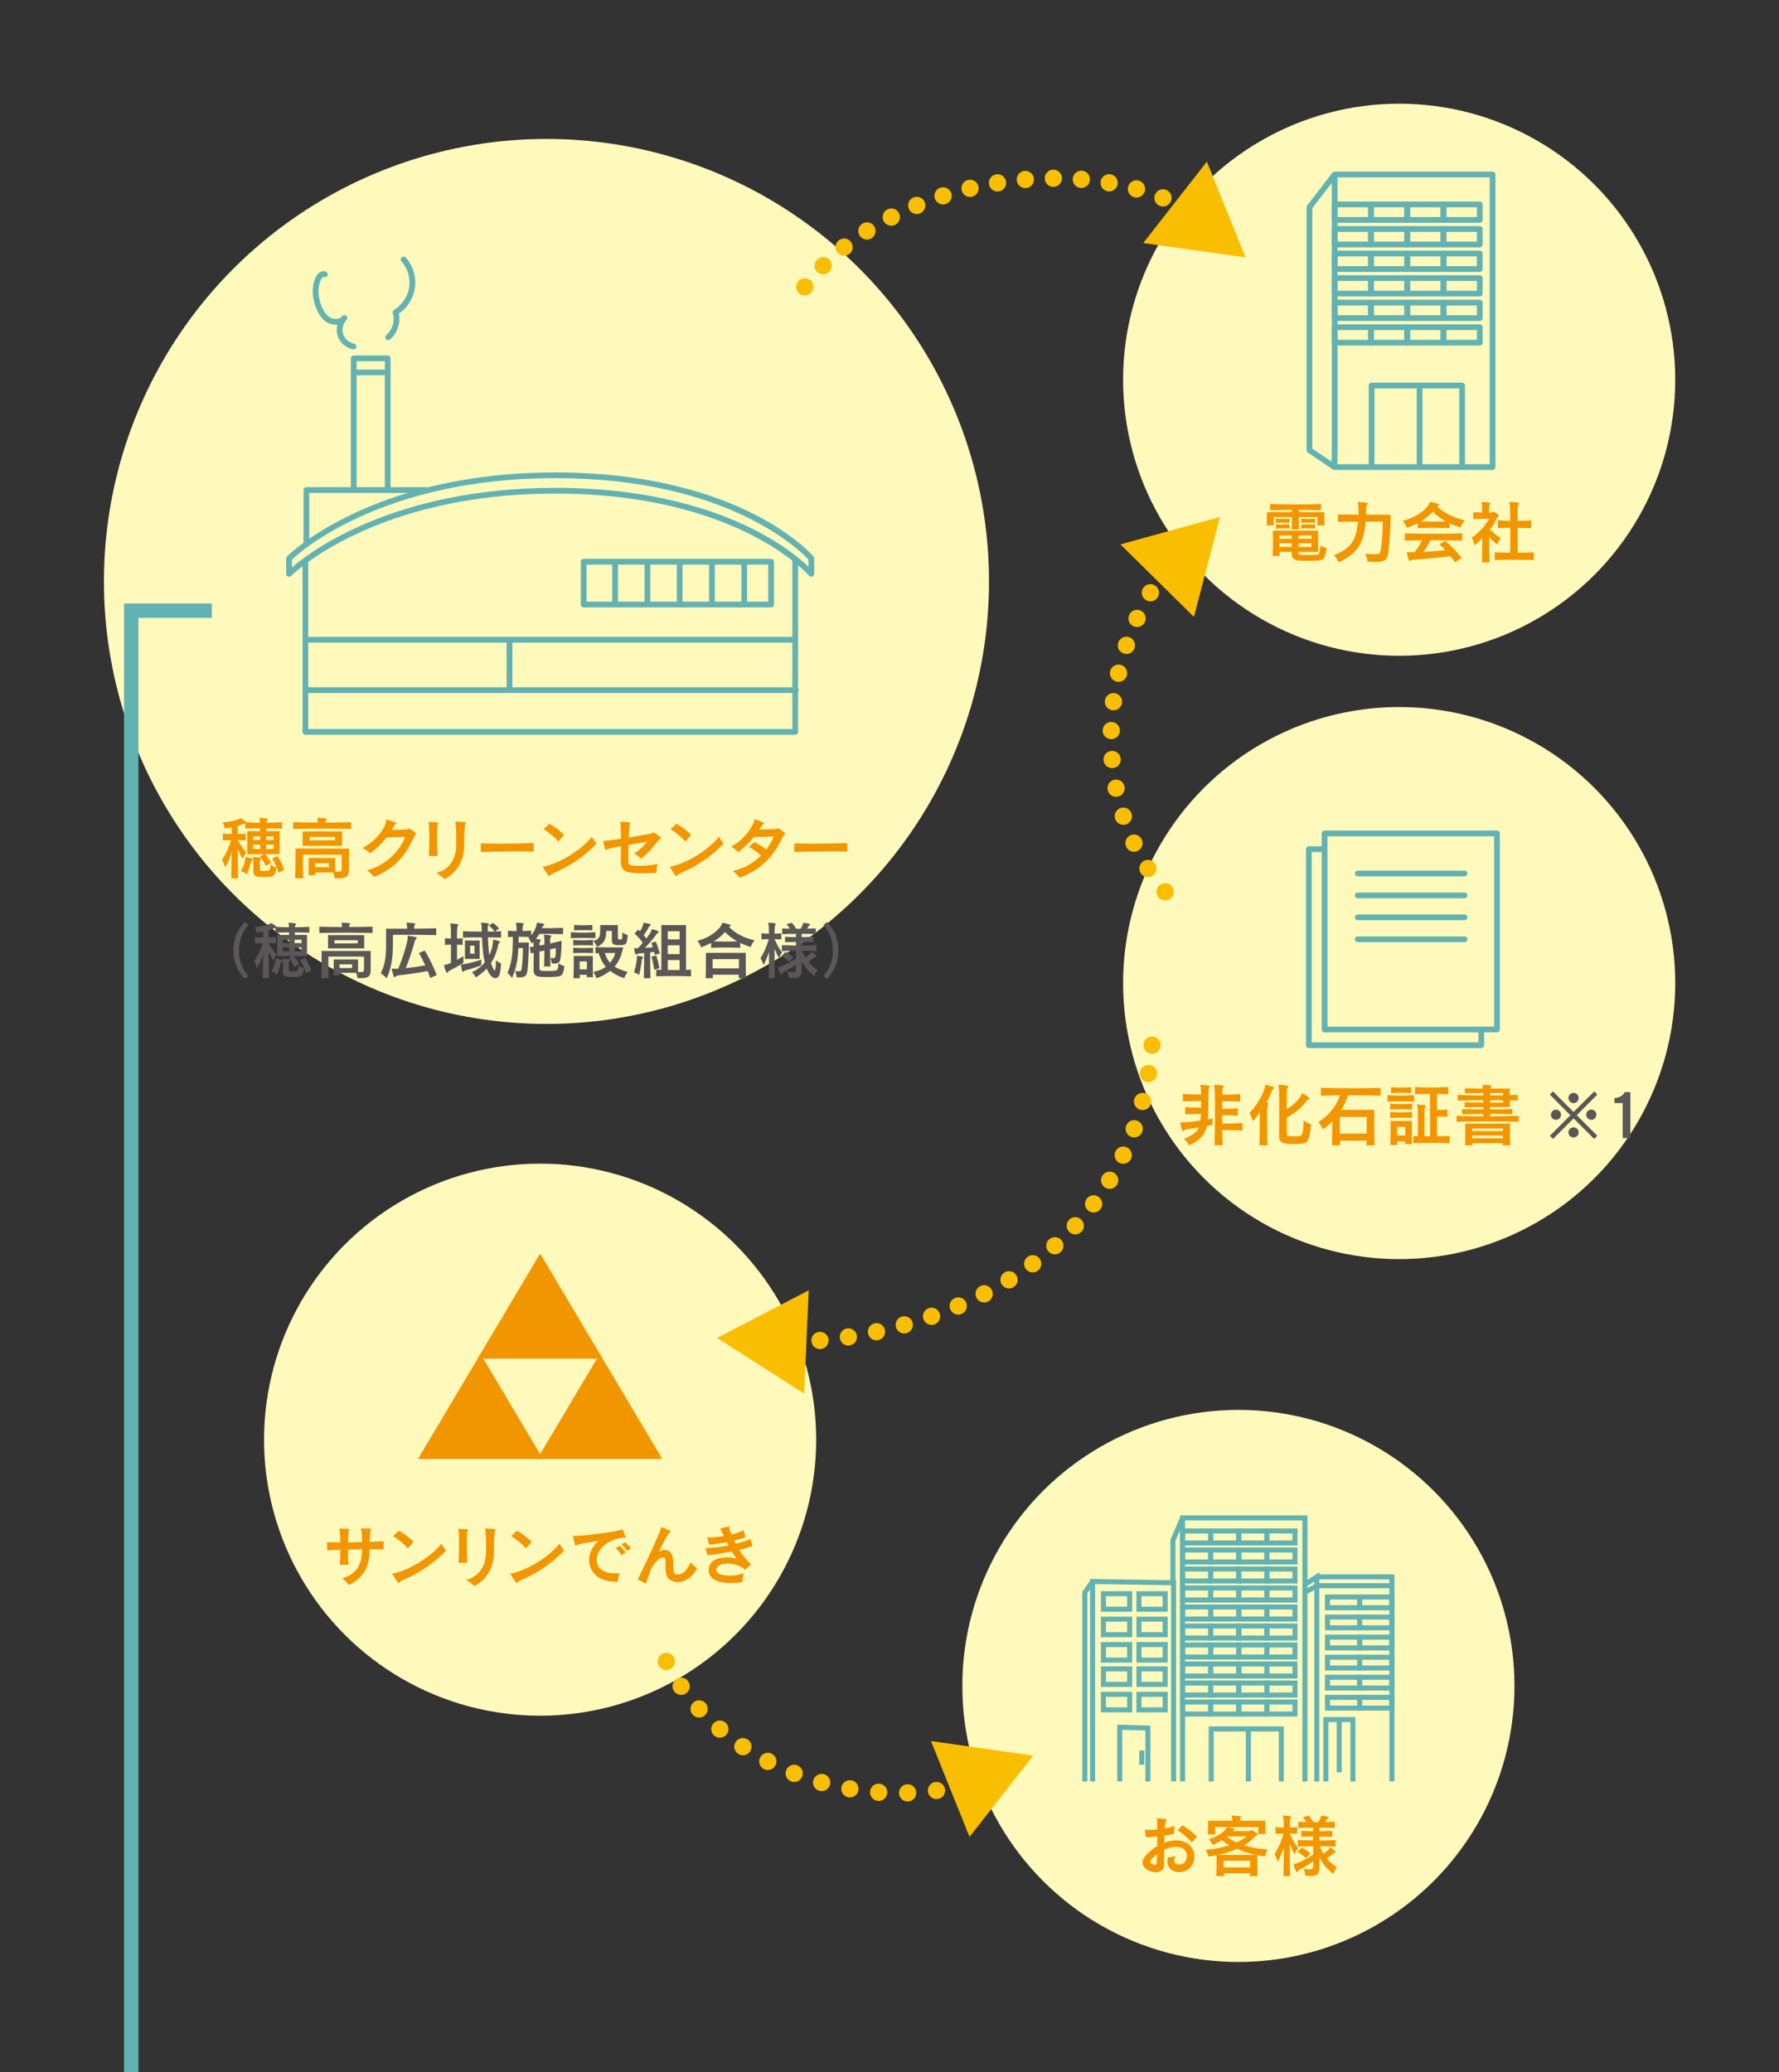 <?xml version="1.0" encoding="UTF-8"?><svg id="_レイヤー_2" xmlns="http://www.w3.org/2000/svg" width="618.24" height="720.24" viewBox="0 0 618.24 720.24"><rect x="0" y="0" width="618.24" height="720.24" fill="#333333" stroke="none"/><defs><style>.cls-1{fill:#595757;}.cls-1,.cls-2,.cls-3,.cls-4,.cls-5,.cls-6{stroke-width:0px;}.cls-2{fill:none;}.cls-3{fill:#f29600;}.cls-4{fill:#fff9bb;}.cls-5{fill:#f9be00;}.cls-6{fill:#63b2b3;}</style></defs><g id="_レイヤー_2-2"><g id="_レイヤー_2-2"><circle class="cls-4" cx="187.7" cy="500.36" r="95.94"/><path class="cls-3" d="M166.97,471.65l20.73,34.87h-41.47l20.73-34.87h.01Z"/><path class="cls-3" d="M188.7,507.08h-43.45l21.73-36.54,21.73,36.54h0ZM147.23,505.95h39.48l-19.74-33.2s-19.74,33.2-19.74,33.2Z"/><path class="cls-3" d="M187.7,436.77l20.73,34.87h-41.47l20.73-34.87h.01Z"/><path class="cls-3" d="M209.43,472.21h-43.45l21.73-36.54,21.73,36.54h0ZM167.96,471.08h39.48l-19.74-33.2-19.74,33.2h0Z"/><path class="cls-3" d="M208.44,471.65l20.73,34.87h-41.47l20.73-34.87h.01Z"/><path class="cls-3" d="M230.16,507.08h-43.45l21.73-36.54,21.73,36.54h0ZM188.7,505.95h39.48l-19.74-33.2-19.74,33.2h0Z"/><path class="cls-3" d="M133.32,538.53c-.79-.05-2.57-.07-4.82-.07-.07,6.1-2.06,9.77-7.22,12.46-.55-.74-1.44-1.66-2.33-2.35,5.18-1.58,6.79-4.85,6.86-10.11-1.56.02-3.26.05-4.87.1.02,2.06.07,4.15.19,5.23l-3.02.07c.1-1.08.17-3.1.19-5.23-2.18.05-3.91.12-4.61.22l-.02-2.88c.65.07,2.42.1,4.63.1-.02-1.92-.12-3.6-.26-4.25-.05-.22-.12-.38-.12-.48,0-.07.02-.1.14-.1h.05c3.31.12,3.36.14,3.36.31,0,.07-.07.19-.17.36-.24.36-.26.82-.36,4.15,1.51-.02,3.14-.05,4.87-.1,0-1.66-.05-3.29-.26-4.2-.05-.17-.12-.34-.12-.46,0-.07.05-.12.19-.12.67,0,2.5.1,3.02.12.22.02.34.07.34.19,0,.07-.05.19-.12.34-.24.46-.29.86-.36,4.08,2.18-.07,4.01-.17,4.8-.26,0,0,.02,2.88.02,2.88Z"/><path class="cls-3" d="M140.2,549.09c-.72.31-.94.48-1.22.74-.24.22-.36.34-.48.34-.24,0-1.68-2.33-2.11-3.05-.02-.07-.05-.12-.05-.14,0-.19.38-.07,1.03-.26,5.57-1.44,12.41-5.71,16.03-10.2.46.74,1.13,1.78,1.61,2.35-3.98,4.39-9.65,8.04-14.81,10.23h0ZM141.74,538.19c-1.13-1.42-3.41-3.29-5.18-4.32l2.06-1.87c1.82.98,3.94,2.59,5.06,3.89,0,0-1.94,2.3-1.94,2.3Z"/><path class="cls-3" d="M159.38,543.21c.07-1.42.14-4.08.14-6.53,0-2.06-.05-3.94-.17-4.75-.02-.17-.12-.34-.12-.46,0-.07.05-.12.22-.12,3.12.07,3.24.22,3.24.38,0,.07-.05.17-.12.31-.22.38-.34.82-.34,5.06,0,2.16.07,4.58.17,6.05l-3.02.05h0ZM168.76,531.25c3.41.12,3.5.22,3.5.36,0,.07-.05.19-.14.36-.34.65-.38,1.87-.48,8.07-.07,4.68-2.5,8.98-6.77,11.21-.62-.62-1.97-1.7-2.93-2.16,4.75-1.15,6.79-5.11,6.94-9.12.02-.72.05-1.49.05-2.23,0-2.4-.14-4.7-.26-5.9-.02-.17-.1-.36-.1-.46,0-.07.02-.12.14-.12h.05Z"/><path class="cls-3" d="M181.24,549.09c-.72.31-.94.48-1.22.74-.24.22-.36.34-.48.34-.24,0-1.68-2.33-2.11-3.05-.02-.07-.05-.12-.05-.14,0-.19.38-.07,1.03-.26,5.57-1.44,12.41-5.71,16.03-10.2.46.74,1.13,1.78,1.61,2.35-3.98,4.39-9.65,8.04-14.81,10.23h0ZM182.78,538.19c-1.13-1.42-3.41-3.29-5.18-4.32l2.06-1.87c1.82.98,3.94,2.59,5.06,3.89l-1.94,2.3Z"/><path class="cls-3" d="M214.12,549.73c-8.06,0-9.41-5.3-9.41-7.54,0-2.88,1.87-5.69,3.41-6.72-6.38,1.06-6.55,1.1-7.66,1.54-.1.05-.34.14-.43.14-.12,0-.17-.07-.22-.31-.19-.74-.5-1.97-.65-2.74-.02-.07-.02-.12-.02-.17,0-.1.1-.14.46-.14h.38c2.69,0,11.38-1.03,14.79-1.82.84-.19,1.25-.41,1.49-.41.17,0,.24.12,1.18,2.66,0,.02.02.05.02.07,0,.19-.43.07-1.3.19-5.02.6-8.79,4.03-8.79,7.63s3.41,4.73,6.34,4.73c.53,0,1.1-.05,1.66-.12-.34.89-.6,1.99-.7,3h-.55ZM216.02,540.49c-.55-.82-1.3-1.73-2.04-2.45l1.42-.84c.7.72,1.39,1.54,2.06,2.35l-1.44.94ZM217.92,539.01c-.48-.7-1.27-1.66-1.92-2.28l1.34-.74c.62.6,1.42,1.44,1.99,2.16l-1.42.86h0Z"/><path class="cls-3" d="M233.99,543.37c0,.5-.02.96-.02,1.39,0,1.32.14,2.18,1.03,2.4.19.05.38.07.58.07,1.54,0,3.24-1.42,4.46-4.27.55.79,1.56,1.63,2.23,2.11-1.58,3.07-4.32,4.82-6.7,4.82-.31,0-.62-.02-.91-.1-2.38-.5-3.38-1.66-3.38-5.02v-.12c0-.65.02-1.18.02-1.61,0-.89-.05-1.78-.84-1.78-.86,0-2.45,1.1-3.98,3.62-.74,1.82-1.44,3.7-2.02,5.54l-2.83-1.51c2.38-4.66,7.63-15.99,7.97-17.47.1-.43.1-.67.26-.67.12,0,2.02.79,2.95,1.25.14.07.24.14.24.26,0,.07-.07.19-.24.31-.29.19-.41.36-.65.74-.96,1.58-2.09,3.65-3.22,6,.65-.38,1.34-.65,2.04-.65.34,0,.65.05.98.19,1.39.58,2.02,1.75,2.02,4.32v.18Z"/><path class="cls-3" d="M258.88,545.61c-1.27-1.42-3.82-2.18-6-2.18s-3.94.74-3.94,2.21v.02c.02,1.27,2.04,1.97,4.58,1.97,1.56,0,3.34-.26,4.92-.82-.19.65-.36,1.73-.36,2.57,0,.17.02.31.02.46-1.49.24-2.93.36-4.27.36-4.25,0-7.42-1.25-7.54-4.39v-.19c0-3.02,2.9-4.37,6.29-4.37,1.08,0,2.23.14,3.34.41-.5-.7-1.03-1.54-1.56-2.42-2.81.58-5.64,1.01-8.54,1.27l-.65-2.47c2.28-.02,5.18-.36,8.02-.94-.19-.36-.38-.74-.58-1.1-1.99.38-4.1.67-6.22.84l-.6-2.52c.22,0,.46.02.7.02,1.39,0,3.24-.17,5.06-.48-.36-.72-.67-1.39-.98-2.02-.1-.22-.29-.38-.29-.5,0-.19,2.95-.82,3.02-.82.14,0,.22.1.22.24,0,.05-.02.1-.02.14-.02.1-.02.19-.02.29,0,.29.02.43.74,2.11,1.73-.41,3.29-.94,4.22-1.51l.6,2.5c-1.18.41-2.47.82-3.86,1.15.17.36.36.74.53,1.1,1.9-.46,3.67-1.03,5.11-1.66l.7,2.5c-1.44.46-2.93.86-4.61,1.3,1.1,1.8,2.42,3.5,4.13,4.97l-2.16,1.97h0Z"/><circle class="cls-4" cx="486.24" cy="341.67" r="95.94"/><path class="cls-6" d="M514.77,364.26h-59.91c-.55,0-1-.45-1-1v-68.15c0-.55.45-1,1-1h5.31c.55,0,1,.45,1,1s-.45,1-1,1h-4.31v66.15h57.91v-4.21c0-.55.45-1,1-1s1,.45,1,1v5.21c0,.55-.45,1-1,1Z"/><path class="cls-6" d="M520.23,358.8h-59.91c-.55,0-1-.45-1-1v-68.15c0-.55.45-1,1-1h59.91c.55,0,1,.45,1,1v68.15c0,.55-.45,1-1,1ZM461.32,356.8h57.91v-66.15h-57.91v66.15Z"/><path class="cls-6" d="M508.95,304.57h-37.09c-.55,0-1-.45-1-1s.45-1,1-1h37.09c.55,0,1,.45,1,1s-.45,1-1,1Z"/><path class="cls-6" d="M508.95,312.2h-37.09c-.55,0-1-.45-1-1s.45-1,1-1h37.09c.55,0,1,.45,1,1s-.45,1-1,1Z"/><path class="cls-6" d="M508.95,319.82h-37.09c-.55,0-1-.45-1-1s.45-1,1-1h37.09c.55,0,1,.45,1,1s-.45,1-1,1Z"/><path class="cls-6" d="M508.95,327.45h-37.09c-.55,0-1-.45-1-1s.45-1,1-1h37.09c.55,0,1,.45,1,1s-.45,1-1,1Z"/><path class="cls-3" d="M421.39,390.95c-.55.14-1.34.29-1.94.38-.62,2.74-2.14,4.9-6.24,6.75,0,0-.55-1.22-1.78-2.23,2.98-1.22,4.56-2.42,5.26-4.03-1.99.34-3.82.62-4.37.7-.19.02-.53.05-.74.29-.19.19-.34.31-.48.31s-.24-.12-.31-.36c-.22-.7-.58-2.23-.58-2.54,0-.19.05-.24.19-.24.1,0,.22.02.38.05.14,0,.31.02.48.02,1.32,0,3.6-.24,5.9-.58.1-.77.17-1.46.17-2.3-1.42,0-3.43.02-5.45.12v-2.52c2.04.14,4.1.19,5.52.19.02-.7.02-1.56.02-2.3-1.66,0-4.13.05-6.34.14v-2.62c2.21.17,4.68.22,6.34.22-.02-1.37-.07-2.42-.14-2.64-.07-.24-.14-.41-.14-.53s.07-.17.24-.17h.07c2.83.24,3,.29,3,.55,0,.12-.1.29-.22.46-.19.24-.24.53-.24.77,0,.12,0,7.85-.22,10.2.53-.07,1.15-.19,1.61-.34v2.26h.01ZM422.08,398.08c.1-3.53.17-8.38.17-12.48s-.07-7.42-.22-7.85c-.1-.26-.17-.43-.17-.55s.1-.17.31-.17h.07c2.78.17,3.02.26,3.02.5,0,.12-.1.29-.22.46-.19.26-.22.58-.22.91,0,.29-.02.82-.02,1.54,1.42,0,3.86-.02,6.22-.19v2.59c-2.38-.12-4.82-.12-6.26-.12v2.66c1.25,0,3.22-.02,5.42-.19v2.54c-2.23-.1-4.2-.12-5.42-.12,0,.96,0,1.87.02,2.9,1.58,0,4.54-.05,6.98-.22v2.62c-2.47-.12-5.4-.12-6.98-.12.02,1.85.07,3.67.1,5.28h-2.81.01Z"/><path class="cls-3" d="M437.68,398.08c.07-2.93.12-6.19.12-8.88,0-.96,0-1.87-.02-2.64-.6,1.2-1.54,2.21-2.38,3.12,0,0-.43-1.61-1.22-2.83,3.07-3.05,5.02-7.32,5.47-9.12.07-.24-.05-.67.26-.67.02,0,.05.02.1.02,2.5.6,2.78.72,2.78.96,0,.12-.1.26-.26.38-.26.17-.5.58-.5.65-.48,1.34-1.13,2.74-1.94,4.15.58.07.74.1.74.34,0,.12-.07.29-.19.43-.26.41-.31.82-.31,5.16,0,2.42.02,5.62.12,8.93h-2.77ZM444.5,394.74c.02-2.4.07-6,.07-9.31,0-3.91-.05-7.34-.17-7.68-.1-.24-.17-.41-.17-.53s.07-.17.26-.17h.14c3.02.19,3.07.46,3.07.58s-.07.29-.19.46c-.22.29-.26.43-.29.77-.02.67-.05,3.46-.05,6.58,2.54-1.32,4.49-3.55,5.09-4.97.1-.22.1-.48.29-.48.22,0,2.62,1.44,2.62,1.9,0,.14-.14.26-.48.31-.36.05-.5.22-.62.38-1.63,2.28-3.79,4.22-6.89,5.88.02,2.11.02,4.13.05,5.62,0,.31.12.53.38.67.41.17,1.34.19,1.99.19s1.3-.02,1.68-.07c1.27-.14,1.63-.46,1.73-5.45,1.34.98,2.64,1.32,2.64,1.32-.62,5.88-1.15,6.5-3.24,6.74-.65.07-1.7.12-2.81.12-3.07,0-5.11-.07-5.11-2.78v-.07h0Z"/><path class="cls-3" d="M474.86,398.08c.02-.46.05-1.01.05-1.63h-9.24c0,.62.02,1.18.05,1.63h-2.81c.07-1.94.1-5.67.1-8.47-.91,1.15-2.14,2.18-3.38,2.9,0,0-.53-1.49-1.44-2.52,3.53-2.21,6.34-5.67,7.46-9.31-2.28.02-4.51.07-6.62.12v-2.74c3.29.1,6.79.17,10.3.17s7.08-.07,10.44-.17v2.74c-2.98-.07-6.14-.12-9.34-.12h-1.97c-.62,1.94-1.37,3.6-2.35,5.06h11.47s0,8.86.1,12.34h-2.82ZM474.96,388.21h-9.34s0,3.1.02,5.76h9.31v-5.76h.01Z"/><path class="cls-3" d="M491.42,382.89c-1.51-.07-3.07-.12-4.63-.12s-3.1.05-4.61.12v-2.26c1.54.1,3.07.14,4.63.14s3.07-.05,4.61-.14v2.26ZM490.72,385.65c-1.25-.07-2.57-.1-3.86-.1s-2.59.02-3.77.1v-2.09c1.2.1,2.47.14,3.77.14s2.62-.05,3.86-.14v2.09ZM490.72,388.55c-1.25-.07-2.57-.1-3.86-.1s-2.59.02-3.77.1v-2.09c1.2.1,2.47.14,3.77.14s2.62-.05,3.86-.14v2.09ZM488.28,397.62c.02-.29.02-.58.05-.91h-2.76c.02.43.02.86.05,1.25h-2.42c.07-1.99.07-5.04.07-6.84v-1.51h7.37v1.18c0,1.8,0,5.18.1,6.84h-2.46ZM490.44,379.91c-1.18-.07-2.38-.1-3.55-.1s-2.35.02-3.48.1v-2.06c1.15.1,2.3.14,3.48.14s2.38-.05,3.55-.14v2.06ZM488.37,391.67h-2.83v2.98h2.83v-2.98ZM503.76,397.33c-2.3-.07-4.34-.1-6.36-.1s-4.01.02-6.26.1v-2.54c.55.02,1.06.05,1.58.07,0-1.87.02-3.74.02-5.38,0-2.38-.02-4.22-.14-4.85-.05-.24-.17-.48-.17-.62,0-.1.05-.14.24-.14h.1c2.45.19,2.71.24,2.71.5,0,.12-.07.29-.19.43-.22.29-.26.41-.26,3.94,0,1.7.02,3.89.02,6.17.67,0,1.25.02,1.92.02v-14.74c-1.8,0-3.46.02-5.23.1v-2.47c1.97.1,3.84.14,5.71.14s3.82-.05,5.83-.14v2.47c-1.39-.05-2.5-.07-3.86-.1v5.57c.94,0,2.14-.02,3.58-.1v2.5c-1.44-.07-2.64-.1-3.58-.1v6.84c1.46,0,2.74-.05,4.34-.12v2.54h0Z"/><path class="cls-3" d="M527.78,389.87c-3.48-.1-7.2-.12-10.87-.12s-7.34.02-10.73.12v-2.04c2.98.1,6.1.17,9.29.17v-.84c-2.59,0-5.11.05-7.39.1v-1.78c1.44.02,2.3.05,7.39.14v-.84c-2.33.02-4.66.05-6.48.07v-1.73c2.16.05,4.39.07,6.48.1v-.84c-3.02.02-6,.07-8.91.14v-1.97c2.93.12,5.9.17,8.88.19v-.84c-2.18.02-4.51.05-6.38.07v-1.73c1.75.05,4.03.07,6.34.1-.02-.31-.05-.5-.07-.6-.07-.26-.12-.43-.12-.53,0-.12.07-.17.26-.17h.1c.79.02,1.63.1,2.45.19.22.05.31.14.31.26s-.1.26-.22.43c-.1.14-.17.26-.19.41h6.74v2.3c.94-.02,1.87-.05,2.81-.1v1.97l-2.81-.07v2.33h-6.79v.84c2.64,0,5.28-.05,7.71-.14v1.78c-2.42-.07-5.06-.1-7.71-.1v.84c3.36,0,6.72-.05,9.91-.17v2.06ZM522.19,398.08c.02-.24.02-.48.05-.74h-10.56c.02.26.02.5.05.74h-2.62c.1-1.63.1-4.03.1-5.69v-1.87h15.53v1.01c0,1.56,0,4.58.1,6.55h-2.65ZM522.29,392.22h-10.66v.89h10.66v-.89ZM522.29,394.65h-10.66c0,.31.02.62.02.96h10.63v-.96h.01ZM522.36,379.91h-4.49v.84c1.49,0,3-.02,4.49-.05v-.79ZM522.36,382.41c-1.49-.02-3-.02-4.49-.02v.84h4.49v-.82Z"/><path class="cls-1" d="M546.85,388.71l-7.15,7.13-1.08-1.1,7.13-7.13-7.15-7.2,1.08-1.1,7.17,7.17,7.19-7.17,1.08,1.1-7.17,7.17,7.15,7.15-1.08,1.1-7.17-7.13h0ZM540.73,389.19c-.97,0-1.76-.77-1.76-1.76s.79-1.76,1.76-1.76,1.76.79,1.76,1.76-.79,1.76-1.76,1.76ZM546.85,383.38c-.99,0-1.78-.79-1.78-1.76s.79-1.78,1.78-1.78,1.76.79,1.76,1.78-.81,1.76-1.76,1.76h0ZM546.85,395.33c-.97,0-1.78-.77-1.78-1.76s.81-1.76,1.78-1.76,1.78.81,1.78,1.76-.79,1.76-1.78,1.76ZM553.01,389.19c-.97,0-1.76-.79-1.76-1.76s.79-1.78,1.76-1.78,1.76.79,1.76,1.78-.79,1.76-1.76,1.76Z"/><path class="cls-1" d="M563.92,395.55v-12.17h-2.86v-1.76c1.72-.04,3.04-.9,3.56-2.05h1.96v15.97h-2.66Z"/><circle class="cls-4" cx="430.37" cy="585.95" r="95.94"/><polygon class="cls-6" points="408.73 619.15 406.97 619.15 406.97 550.95 380.58 550.54 380.58 619.15 378.82 619.15 378.82 548.76 408.73 549.22 408.73 619.15"/><polygon class="cls-6" points="399.79 619.15 398.04 619.15 398.04 601.43 390.01 601.2 390.01 619.15 388.26 619.15 388.26 599.4 399.79 599.73 399.79 619.15"/><rect class="cls-6" x="395.93" y="608.4" width="1.75" height="4.94"/><path class="cls-6" d="M405.8,560.16h-10.87v-7.14h10.87v7.14ZM396.68,558.4h7.36v-3.64h-7.36v3.64Z"/><path class="cls-6" d="M393.46,560.16h-10.87v-7.14h10.87v7.14ZM384.34,558.4h7.36v-3.64h-7.36v3.64Z"/><path class="cls-6" d="M405.8,569.01h-10.87v-7.14h10.87v7.14ZM396.68,567.25h7.36v-3.64h-7.36v3.64Z"/><path class="cls-6" d="M393.46,569.01h-10.87v-7.14h10.87v7.14ZM384.34,567.25h7.36v-3.64h-7.36v3.64Z"/><path class="cls-6" d="M405.8,577.85h-10.87v-7.15h10.87v7.15ZM396.68,576.1h7.36v-3.64h-7.36v3.64Z"/><path class="cls-6" d="M393.46,577.85h-10.87v-7.15h10.87v7.15ZM384.34,576.1h7.36v-3.64h-7.36v3.64Z"/><path class="cls-6" d="M405.8,586.29h-10.87v-7.14h10.87v7.14ZM396.68,584.53h7.36v-3.64h-7.36v3.64Z"/><path class="cls-6" d="M393.46,586.29h-10.87v-7.14h10.87v7.14ZM384.34,584.53h7.36v-3.64h-7.36v3.64Z"/><path class="cls-6" d="M405.8,595.14h-10.87v-7.15h10.87v7.15ZM396.68,593.38h7.36v-3.64h-7.36v3.64Z"/><path class="cls-6" d="M393.46,595.14h-10.87v-7.15h10.87v7.15ZM384.34,593.38h7.36v-3.64h-7.36v3.64Z"/><polygon class="cls-6" points="377.88 619.15 376.12 619.15 376.12 553.22 378.98 549.15 380.42 550.16 377.88 553.78 377.88 619.15"/><polygon class="cls-6" points="454.37 619.15 452.61 619.15 452.61 528.42 411.85 528.42 411.85 619.15 410.09 619.15 410.09 526.67 454.37 526.67 454.37 619.15"/><polygon class="cls-6" points="408.49 550.02 406.74 550.02 406.74 535.18 410.16 527.2 411.77 527.89 408.49 535.54 408.49 550.02"/><path class="cls-6" d="M421.61,537.14h-11.52v-5.93h11.52v5.93ZM411.85,535.39h8.01v-2.42h-8.01v2.42Z"/><path class="cls-6" d="M431.38,537.14h-11.52v-5.93h11.52v5.93ZM421.61,535.39h8.01v-2.42h-8.01v2.42Z"/><path class="cls-6" d="M441.14,537.14h-11.52v-5.93h11.52v5.93ZM431.38,535.39h8.01v-2.42h-8.01v2.42Z"/><path class="cls-6" d="M450.91,537.14h-11.52v-5.93h11.52v5.93ZM441.14,535.39h8.01v-2.42h-8.01v2.42Z"/><path class="cls-6" d="M421.61,543.74h-11.52v-5.92h11.52v5.92ZM411.85,541.99h8.01v-2.42h-8.01v2.42Z"/><path class="cls-6" d="M431.38,543.74h-11.52v-5.92h11.52v5.92ZM421.61,541.99h8.01v-2.42h-8.01v2.42Z"/><path class="cls-6" d="M441.14,543.74h-11.52v-5.92h11.52v5.92ZM431.38,541.99h8.01v-2.42h-8.01v2.42Z"/><path class="cls-6" d="M450.91,543.74h-11.52v-5.92h11.52v5.92ZM441.14,541.99h8.01v-2.42h-8.01v2.42Z"/><path class="cls-6" d="M421.61,550.35h-11.52v-5.92h11.52v5.92ZM411.85,548.6h8.01v-2.42h-8.01v2.42Z"/><path class="cls-6" d="M431.38,550.35h-11.52v-5.92h11.52v5.92ZM421.61,548.6h8.01v-2.42h-8.01v2.42Z"/><path class="cls-6" d="M441.14,550.35h-11.52v-5.92h11.52v5.92ZM431.38,548.6h8.01v-2.42h-8.01v2.42Z"/><path class="cls-6" d="M450.91,550.35h-11.52v-5.92h11.52v5.92ZM441.14,548.6h8.01v-2.42h-8.01v2.42Z"/><path class="cls-6" d="M421.61,556.96h-11.52v-5.93h11.52v5.93ZM411.85,555.2h8.01v-2.42h-8.01v2.42Z"/><path class="cls-6" d="M431.38,556.96h-11.52v-5.93h11.52v5.93ZM421.61,555.2h8.01v-2.42h-8.01v2.42Z"/><path class="cls-6" d="M441.14,556.96h-11.52v-5.93h11.52v5.93ZM431.38,555.2h8.01v-2.42h-8.01v2.42Z"/><path class="cls-6" d="M450.91,556.96h-11.52v-5.93h11.52v5.93ZM441.14,555.2h8.01v-2.42h-8.01v2.42Z"/><path class="cls-6" d="M421.61,563.56h-11.52v-5.92h11.52v5.92ZM411.85,561.81h8.01v-2.42h-8.01v2.42Z"/><path class="cls-6" d="M431.38,563.56h-11.52v-5.92h11.52v5.92ZM421.61,561.81h8.01v-2.42h-8.01v2.42Z"/><path class="cls-6" d="M441.14,563.56h-11.52v-5.92h11.52v5.92ZM431.38,561.81h8.01v-2.42h-8.01v2.42Z"/><path class="cls-6" d="M450.91,563.56h-11.52v-5.92h11.52v5.92ZM441.14,561.81h8.01v-2.42h-8.01v2.42Z"/><path class="cls-6" d="M421.61,570.17h-11.52v-5.92h11.52v5.92ZM411.85,568.41h8.01v-2.42h-8.01v2.42Z"/><path class="cls-6" d="M431.38,570.17h-11.52v-5.92h11.52v5.92ZM421.61,568.41h8.01v-2.42h-8.01v2.42Z"/><path class="cls-6" d="M441.14,570.17h-11.52v-5.92h11.52v5.92ZM431.38,568.41h8.01v-2.42h-8.01v2.42Z"/><path class="cls-6" d="M450.91,570.17h-11.52v-5.92h11.52v5.92ZM441.14,568.41h8.01v-2.42h-8.01v2.42Z"/><path class="cls-6" d="M421.61,576.77h-11.52v-5.93h11.52v5.93ZM411.85,575.02h8.01v-2.42h-8.01v2.42Z"/><path class="cls-6" d="M431.38,576.77h-11.52v-5.93h11.52v5.93ZM421.61,575.02h8.01v-2.42h-8.01v2.42Z"/><path class="cls-6" d="M441.14,576.77h-11.52v-5.93h11.52v5.93ZM431.38,575.02h8.01v-2.42h-8.01v2.42Z"/><path class="cls-6" d="M450.91,576.77h-11.52v-5.93h11.52v5.93ZM441.14,575.02h8.01v-2.42h-8.01v2.42Z"/><path class="cls-6" d="M421.61,583.38h-11.52v-5.93h11.52v5.93ZM411.85,581.63h8.01v-2.42h-8.01v2.42Z"/><path class="cls-6" d="M431.38,583.38h-11.52v-5.93h11.52v5.93ZM421.61,581.63h8.01v-2.42h-8.01v2.42Z"/><path class="cls-6" d="M441.14,583.38h-11.52v-5.93h11.52v5.93ZM431.38,581.63h8.01v-2.42h-8.01v2.42Z"/><path class="cls-6" d="M450.91,583.38h-11.52v-5.93h11.52v5.93ZM441.14,581.63h8.01v-2.42h-8.01v2.42Z"/><path class="cls-6" d="M421.61,589.99h-11.52v-5.93h11.52v5.93ZM411.85,588.23h8.01v-2.42h-8.01v2.42Z"/><path class="cls-6" d="M431.38,589.99h-11.52v-5.93h11.52v5.93ZM421.61,588.23h8.01v-2.42h-8.01v2.42Z"/><path class="cls-6" d="M441.14,589.99h-11.52v-5.93h11.52v5.93ZM431.38,588.23h8.01v-2.42h-8.01v2.42Z"/><path class="cls-6" d="M450.91,589.99h-11.52v-5.93h11.52v5.93ZM441.14,588.23h8.01v-2.42h-8.01v2.42Z"/><path class="cls-6" d="M421.61,596.59h-11.52v-5.92h11.52v5.92ZM411.85,594.84h8.01v-2.42h-8.01v2.42Z"/><path class="cls-6" d="M431.38,596.59h-11.52v-5.92h11.52v5.92ZM421.61,594.84h8.01v-2.42h-8.01v2.42Z"/><path class="cls-6" d="M441.14,596.59h-11.52v-5.92h11.52v5.92ZM431.38,594.84h8.01v-2.42h-8.01v2.42Z"/><path class="cls-6" d="M450.91,596.59h-11.52v-5.92h11.52v5.92ZM441.14,594.84h8.01v-2.42h-8.01v2.42Z"/><polygon class="cls-6" points="446.16 619.15 444.41 619.15 444.41 601.77 421.79 601.77 421.79 619.15 420.04 619.15 420.04 600.01 446.16 600.01 446.16 619.15"/><rect class="cls-6" x="432.96" y="601.05" width="1.75" height="18.11"/><polygon class="cls-6" points="458.49 619.15 456.74 619.15 456.74 549.65 454.06 551.38 453.11 549.91 458.49 546.43 458.49 619.15"/><polygon class="cls-6" points="484.61 619.15 482.86 619.15 482.86 548.92 457.61 548.92 457.61 547.16 484.61 547.16 484.61 619.15"/><polygon class="cls-6" points="454.08 554.08 453.24 552.54 457.44 550.25 483.35 550.25 483.35 552.01 457.89 552.01 454.08 554.08"/><path class="cls-6" d="M473.37,559.65h-12.91v-5.49h12.91v5.49ZM462.21,557.89h9.4v-1.98h-9.4v1.98Z"/><path class="cls-6" d="M484.52,559.65h-12.9v-5.49h12.9v5.49ZM473.37,557.89h9.4v-1.98h-9.4v1.98Z"/><path class="cls-6" d="M473.37,566.62h-12.91v-5.49h12.91v5.49ZM462.21,564.87h9.4v-1.98h-9.4v1.98Z"/><path class="cls-6" d="M484.52,566.62h-12.9v-5.49h12.9v5.49ZM473.37,564.87h9.4v-1.98h-9.4v1.98Z"/><path class="cls-6" d="M473.37,573.6h-12.91v-5.49h12.91v5.49ZM462.21,571.85h9.4v-1.98h-9.4v1.98Z"/><path class="cls-6" d="M484.52,573.6h-12.9v-5.49h12.9v5.49ZM473.37,571.85h9.4v-1.98h-9.4v1.98Z"/><path class="cls-6" d="M473.37,580.58h-12.91v-5.49h12.91v5.49ZM462.21,578.83h9.4v-1.99h-9.4v1.99Z"/><path class="cls-6" d="M484.52,580.58h-12.9v-5.49h12.9v5.49ZM473.37,578.83h9.4v-1.99h-9.4v1.99Z"/><path class="cls-6" d="M473.37,587.55h-12.91v-5.49h12.91v5.49ZM462.21,585.8h9.4v-1.98h-9.4v1.98Z"/><path class="cls-6" d="M484.52,587.55h-12.9v-5.49h12.9v5.49ZM473.37,585.8h9.4v-1.98h-9.4v1.98Z"/><path class="cls-6" d="M473.37,594.53h-12.91v-5.49h12.91v5.49ZM462.21,592.78h9.4v-1.98h-9.4v1.98Z"/><path class="cls-6" d="M484.52,594.53h-12.9v-5.49h12.9v5.49ZM473.37,592.78h9.4v-1.98h-9.4v1.98Z"/><polygon class="cls-6" points="471.04 619.15 469.29 619.15 469.29 598.52 461.63 598.52 461.63 619.15 459.88 619.15 459.88 596.76 471.04 596.76 471.04 619.15"/><rect class="cls-6" x="464.53" y="597.72" width="1.75" height="18.24"/><path class="cls-3" d="M408.75,641.87c-1.25,0-2.71.34-4.15.98-.02,1.9-.05,3.67-.07,5.5-.02,1.49-1.27,2.38-2.86,2.38-1.27,0-4.61-.94-4.61-3.41v-.14c.07-1.82,2.71-4.06,5.06-5.54.02-1.1.05-2.23.05-3.36-.98.1-1.99.14-2.98.19-.31,0-.65.02-.96.02l-.38-2.59c.38.07.91.1,1.51.1.82,0,1.8-.05,2.81-.17,0-1.25-.02-2.35-.05-3.19-.02-.26-.1-.48-.1-.6,0-.07.05-.12.14-.12h.05c.46.05,2.35.24,2.88.31.22.02.29.1.29.22,0,.1-.05.24-.14.38-.26.38-.36,1.06-.43,2.64,1.25-.22,2.45-.5,3.36-.86l-.19,2.74c-1.01.26-2.14.48-3.31.65-.02.86-.05,1.66-.05,2.42,1.27-.46,2.69-.79,4.1-.79.19,0,.36.02.53.02,3.79.19,5.83,2.76,5.83,5.54s-1.78,5.47-5.3,5.47c-2.14,0-4.1-1.27-4.1-3.86,0-.36.05-.77.12-1.18.82-.14,1.9-.26,2.64-.58-.24.6-.36,1.1-.36,1.49,0,1.08.74,1.51,1.61,1.51,2.26,0,2.76-1.99,2.76-3.05,0-1.56-1.03-2.98-3.34-3.12h-.36ZM399.7,647.13c0,.6,1.37,1.01,1.7,1.01s.58-.17.58-.7c.02-.91.05-1.92.07-3-1.01.79-2.35,2.02-2.35,2.69ZM414.12,640.33c-1.08-1.37-3.1-3.12-4.87-4.22l1.68-1.75c1.7,1.06,3.94,2.71,5.06,4.03l-1.87,1.94h0Z"/><path class="cls-3" d="M434.35,652.02c.02-.31.02-.65.05-.96h-9.1c.02.31.02.65.05.96h-2.66c.1-1.82.1-4.37.1-5.93v-1.3c-.89.17-1.9.31-2.86.46,0,0-.22-1.25-.94-2.35,3.19-.26,5.54-.74,8.23-1.61-.98-.53-1.75-1.06-2.57-1.73-.96.6-2.04,1.18-3.24,1.66,0,0-.48-1.18-1.32-1.99,3.53-1.1,5.52-2.83,6.1-3.72.17-.29.12-.43.31-.43h.1c2.23.31,2.52.46,2.52.7,0,.1-.07.19-.24.26-.26.1-.41.22-.53.36h5.69c.29,0,.46-.07.7-.24.07-.05.14-.07.22-.07.22,0,2.11,1.06,2.11,1.42,0,.31-.72.62-.89.79-1.18,1.22-2.38,2.18-3.77,3.07,2.28.7,4.97,1.2,8.14,1.44-.65,1.08-1.01,2.4-1.01,2.4-.94-.12-1.75-.26-2.62-.43v1.27c0,1.56,0,4.1.1,5.98h-2.67ZM437.19,637.43c.1-.74.1-1.66.1-2.11v-.29h-15.03v.31c0,.48,0,1.42.1,2.23h-2.64c.1-1.13.1-3.07.1-4.08v-.67h8.45c-.02-.43-.05-.79-.12-1.08-.1-.29-.17-.46-.17-.58,0-.1.07-.14.26-.14h.1c.77.02,1.78.12,2.67.24.22.02.31.12.31.24s-.1.26-.19.43c-.19.29-.24.46-.24.89h8.86v.65c0,.98,0,2.86.1,3.96h-2.66ZM436.35,644.68c-2.4-.55-4.49-1.22-6.43-2.09-2.09.91-4.18,1.56-6.62,2.09h13.06-.01ZM434.45,646.72h-9.19v2.3h9.19v-2.3ZM426.48,638.22s-.07.07-.12.1c1.03.82,2.04,1.44,3.38,1.99,1.37-.6,2.57-1.3,3.55-2.09h-6.82.01Z"/><path class="cls-3" d="M446.02,652.02c.07-2.76.12-6.6.12-10.01-.53,1.75-1.22,3.48-2.04,5.09,0,0-.43-1.51-1.18-2.64,1.3-2.06,2.3-4.27,3.14-7.22-.91.02-1.82.05-2.76.12v-2.33c.48.02.96.07,1.42.1.48.02.96.02,1.42.05-.02-1.92-.07-3.22-.17-3.48s-.17-.43-.17-.53c0-.12.1-.17.29-.17h.1c2.45.14,2.54.34,2.54.5,0,.12-.07.29-.22.46-.22.31-.22.41-.29,3.19.79-.02,1.73-.05,2.57-.12v2.33c-.84-.05-1.82-.12-2.57-.12.84,1.94,1.87,3.74,2.88,5.02-.72.98-1.18,2.21-1.18,2.21-.62-1.08-1.27-2.52-1.7-3.62,0,3.53.02,7.9.12,11.18h-2.33,0ZM456.36,646.93c-1.58,1.1-3.36,2.21-4.73,2.88-.26.12-.36.29-.5.53-.12.19-.26.31-.38.31-.43,0-1.22-2.5-1.22-2.62,0-.14.12-.19.38-.24,1.22-.22,3.91-1.51,6.46-3.26v-2.88c-1.92,0-3.77.05-5.35.12v-2.26c.5.02,2.3.07,5.35.14v-1.37c-1.56,0-2.83.05-4.15.12v-2.09c.67.02,1.32.07,1.99.1.67.02,1.39.02,2.16.05v-1.25c-1.9,0-3.72.05-5.23.12v-2.18c.89.05,1.9.1,2.93.12-.36-.6-.82-1.15-1.3-1.7l2.06-.55c.6.7,1.13,1.46,1.61,2.28h1.66c.48-.7.82-1.34.91-1.78.12-.41.1-.5.26-.5.05,0,.14,0,.24.02,2.06.31,2.21.48,2.21.65,0,.12-.07.24-.24.34-.19.12-.31.22-.41.38-.12.22-.31.53-.53.86,1.08-.02,2.38-.07,3.34-.12v2.18c-1.68-.07-3.38-.12-5.33-.12v1.25c1.63-.02,2.98-.07,4.42-.14v2.09c-1.44-.07-2.78-.12-4.42-.12v1.37c2.02,0,3.79-.05,5.57-.14v2.26c-1.73-.07-3.43-.12-5.4-.12.31.89.72,1.75,1.2,2.54,1.03-.62,1.82-1.32,2.04-1.78.12-.26.19-.36.29-.36.14,0,1.92,1.25,1.92,1.66,0,.12-.1.22-.31.26-.24.05-.38.07-.53.22-.48.48-1.32,1.13-2.26,1.68,1.03,1.3,2.28,2.35,3.53,3.1-.82.98-1.18,2.3-1.18,2.3-2.04-1.49-3.72-3.36-4.87-5.74v3.26c0,2.45-.67,3.19-3.31,3.19-.48,0-.98-.02-1.58-.07,0,0-.07-1.22-.62-2.38.84.12,1.49.17,1.97.17,1.22,0,1.37-.41,1.37-1.32v-1.46h-.02ZM453.91,645.83c-1.1-.96-1.99-1.63-2.95-2.23l1.39-1.51c1.1.6,1.94,1.15,3.07,1.99l-1.51,1.75Z"/><circle class="cls-4" cx="486.24" cy="131.98" r="95.94"/><path class="cls-3" d="M457.75,182.62c.1-.84.1-1.97.1-2.54v-.36h-6.5c.02,1.42.05,3,.1,4.27h-2.57c.07-1.25.1-2.86.1-4.27h-6.36v.48c0,.6,0,1.63.07,2.42h-2.52c.1-.91.1-2.4.1-3.43v-1.2h8.74v-.77c-2.57,0-5.14.05-7.58.12v-2.16c2.86.1,5.86.14,8.83.14s5.98-.05,8.81-.14v2.16c-2.47-.07-5.09-.12-7.7-.12v.77h8.86v.65c0,1.01,0,2.9.1,3.98h-2.58ZM451.27,191.81v.26c0,.82.41.82,3.19.82,1.08,0,2.21-.02,2.81-.07,1.18-.12,1.3-.24,1.63-3.22,1.06.74,2.16.96,2.16.96-.6,3.72-1.22,4.13-3,4.25-.98.07-2.33.12-3.62.12-3.96,0-5.54-.05-5.54-2.64v-.48h-4.22c.02.55.02,1.03.05,1.44h-2.45c.07-1.54.07-4.1.07-6.07v-2.76h15.72v7.39h-6.8ZM448.12,181.73c-.74-.07-1.56-.1-2.35-.1s-1.61.02-2.35.1v-1.49c.72.07,1.54.12,2.33.12s1.63-.05,2.38-.12v1.49h0ZM448.12,183.7c-.79-.05-1.58-.07-2.38-.07s-1.56.02-2.33.07v-1.49c.77.07,1.54.12,2.33.12s1.58-.05,2.38-.12v1.49ZM448.89,186.12h-4.25v1.13h4.25v-1.13ZM448.89,188.84h-4.25v1.25h4.25v-1.25ZM455.76,186.12h-4.49v1.13h4.49v-1.13ZM455.76,188.84h-4.49v1.25h4.49v-1.25ZM457.01,181.73c-.74-.07-1.58-.1-2.4-.1s-1.63.02-2.38.1v-1.49c.74.07,1.56.12,2.38.12s1.66-.05,2.4-.12v1.49ZM457.01,183.7c-.82-.05-1.61-.07-2.4-.07s-1.58.02-2.38.07v-1.49c.77.07,1.56.12,2.35.12s1.61-.05,2.42-.12v1.49h0Z"/><path class="cls-3" d="M474.6,181.28c-.67,8.14-3.24,11.23-9.41,14.19,0,0-.41-1.32-1.61-2.45,6.24-2.71,7.73-5.33,8.35-11.71-2.54.02-5.18.05-6.94.1v-2.64c1.71.05,4.39.1,7.11.1,0-.31.02-.62.02-.91,0-1.08-.07-2.09-.14-2.76-.02-.22-.12-.43-.12-.58,0-.1.05-.17.19-.17h.05c2.86.22,3.24.31,3.24.6,0,.12-.1.29-.24.46-.19.24-.31.53-.31.79,0,.74-.02,1.7-.05,2.59h8.52c0,5.23-.34,9.55-.77,13.01-.31,2.45-.96,3.41-4.66,3.41-.74,0-1.61-.05-2.62-.12,0,0-.07-1.32-.72-2.78,1.44.17,2.5.24,3.26.24,1.56,0,1.9-.36,2.04-1.22.48-2.88.74-6.55.74-10.13h-5.95l.02-.02Z"/><path class="cls-3" d="M503.78,183.56c-1.87-.07-3.75-.12-5.59-.12s-3.67.05-5.5.12v-1.75c-1.13.62-2.42,1.27-3.82,1.63,0,0-.36-1.3-1.44-2.45,5.23-1.22,8.59-4.37,9.34-6,.14-.34.12-.53.38-.53h.1c2.83.58,2.88.77,2.88.98,0,.14-.1.29-.31.38-.17.07-.29.14-.38.22,2.86,2.52,5.59,3.84,9.62,4.78-.98,1.1-1.42,2.5-1.42,2.5-1.39-.38-2.66-.84-3.86-1.42v1.66h0ZM505.65,195.44c-.53-.84-1.06-1.44-1.61-2.14-4.73.62-9.24,1.01-12.84,1.22-.26.02-.53.05-.82.24-.19.14-.34.24-.46.24-.41,0-1.01-2.59-1.01-2.93,0-.14.05-.17.14-.17.07,0,.17,0,.31.02.34.02.82.02,1.39.02h.77c1.3-1.51,2.14-2.9,2.69-4.15-1.99,0-3.98.05-5.98.1v-2.52c3.41.1,6.79.14,10.18.14s6.43-.05,9.74-.14v2.52c-3.07-.07-6.12-.12-9.17-.12h-1.87c-.74,1.49-1.54,2.78-2.42,4.06,2.28-.14,4.97-.34,7.54-.6-.65-.7-1.32-1.39-2.02-2.06l2.09-1.18c1.97,1.82,3.82,3.62,5.69,5.93l-2.35,1.51h.01ZM497.88,177.87c-1.2,1.32-2.35,2.3-4.03,3.31,1.58.07,3,.1,4.42.1,1.32,0,2.62-.02,4.1-.1-1.49-.79-2.9-1.85-4.49-3.31h0Z"/><path class="cls-3" d="M515.01,195.46c.1-2.62.12-6.22.12-8.54-.74,1.01-1.75,1.85-2.76,2.62,0,0-.22-1.54-.94-2.66,2.66-1.8,4.66-4.01,6.02-6.55h-.55c-1.03,0-3.29,0-4.87.12v-2.42c.94.05,2.04.07,3.02.1v-.79c0-.91-.02-1.8-.12-2.16-.07-.29-.14-.46-.14-.58,0-.1.07-.14.26-.14h.1c2.66.17,2.76.31,2.76.5,0,.12-.07.26-.19.43-.24.41-.24.6-.24,2.74h.5c.26,0,.43-.05.65-.22.1-.07.17-.1.24-.1.26,0,1.99,1.03,1.99,1.3,0,.29-.48.55-.62.86-.62,1.37-1.39,2.83-2.45,4.06,1.13,1.15,2.38,2.11,3.79,2.98-.82.98-1.25,2.26-1.25,2.26-1.06-.82-2.06-1.7-2.81-2.69,0,2.76.05,6.53.12,8.9h-2.64v-.02ZM533.04,194.65c-2.33-.07-4.78-.1-7.18-.1-2.21,0-4.37.02-6.41.1v-2.69c.86.02,1.73.07,2.64.1.89.02,1.82.02,2.74.05,0-2.66.02-5.74.02-8.67-1.42,0-2.86.02-4.32.1v-2.69c1.46.07,2.88.14,4.3.17-.02-3.1-.07-5.45-.19-5.88-.07-.26-.14-.43-.14-.55,0-.1.07-.14.24-.14h.1c2.86.17,3.07.26,3.07.53,0,.12-.07.29-.22.48-.19.29-.24.53-.24.91-.02.48-.02,2.26-.02,4.66,1.54-.02,3.07-.07,4.68-.17v2.69c-1.63-.05-3.14-.1-4.68-.1,0,2.81,0,5.88.02,8.67,1.9-.02,3.77-.07,5.59-.14v2.69-.02Z"/><circle class="cls-4" cx="189.91" cy="202.08" r="153.79"/><path class="cls-3" d="M92.11,296.9c.84.91,1.46,1.78,2.11,2.9l-1.82,1.18c-.55-1.2-1.18-2.3-2.11-3.26l1.37-.82h-5.74v-8.02h4.46v-.98c-1.8,0-3.41.05-5.14.1v-1.73h-.12c-.24,0-.38.05-.53.12-.6.24-1.27.46-1.97.67v2.78c.96-.02,1.8-.07,2.78-.12v2.35c-.96-.02-1.8-.05-2.74-.07.96,1.78,1.87,3.07,2.93,4.25-.79,1.01-1.22,2.23-1.22,2.23-.7-1.01-1.34-2.33-1.73-3.41.02,3.36.05,7.44.12,10.18h-2.38c.05-2.47.1-6.22.12-9.22-.43,1.99-1.25,3.79-2.28,5.45,0,0-.38-1.49-1.1-2.62,1.3-1.97,2.33-4.06,3.22-6.86-.96,0-1.94.02-2.9.07v-2.35c1.03.07,2.06.12,3.1.12v-2.3c-.77.14-1.61.29-2.47.38,0,0-.12-1.06-.72-2.06,2.66-.24,4.9-.79,5.88-1.27.19-.07.26-.22.41-.22.22,0,1.18.72,1.87,1.3.05.05.1.1.12.14.79.02,1.56.07,2.33.1s1.56.02,2.38.05c0-.5-.02-.86-.05-1.01-.07-.29-.14-.46-.14-.58,0-.1.07-.12.22-.12h.14c2.4.14,2.5.34,2.5.5,0,.12-.07.26-.22.43-.17.24-.22.48-.22.77,1.94-.02,3.62-.07,5.47-.17v2.21c-1.9-.07-3.58-.1-5.5-.1v.98h4.63v8.02h-5.06,0ZM85.25,298.5c0-.14-.02-.26-.02-.36,0-.19.05-.29.19-.29.05,0,.1.02.14.02,1.97.38,2.23.53,2.23.74,0,.12-.07.24-.22.38-.24.22-.31.31-.36.58-.22,1.01-.67,2.66-1.46,4.3,0,0-.91-.77-2.02-1.15,1.06-1.8,1.51-3.6,1.51-4.22h.01ZM88.01,302.63c.02-.41.05-1.32.05-2.18s-.02-1.68-.1-1.9c-.07-.26-.12-.43-.12-.53s.05-.14.24-.14h.1c2.06.14,2.5.22,2.5.48,0,.14-.07.31-.19.48-.19.24-.19.79-.19,1.68,0,.6.02,1.3.07,1.8.05.31.22.38,1.63.38,1.68,0,1.9-.05,2.02-2.26.96.74,2.04,1.08,2.04,1.08-.48,3.17-1.03,3.29-4.34,3.29-2.21,0-3.7-.02-3.7-2.04v-.14h-.01ZM90.43,290.7h-2.45v1.25h2.45v-1.25ZM90.43,293.58h-2.45v1.49h2.45v-1.49ZM95.11,290.7h-2.62v1.25h2.62v-1.25ZM95.11,293.58h-2.62v1.49h2.62v-1.49ZM96.77,303.31c-.53-1.87-1.25-3.48-2.21-4.99l1.97-.79c.84,1.46,1.58,3.02,2.23,4.82l-1.99.96Z"/><path class="cls-3" d="M122.01,288.11c-3.43-.07-6.79-.12-10.15-.12s-6.65.05-10.01.12v-2.38c1.46.02,2.9.07,4.34.1,1.44.02,2.88.02,4.3.05-.02-.36-.05-.7-.12-.96-.07-.29-.14-.46-.14-.55,0-.12.07-.14.24-.14h.1c2.86.1,2.95.29,2.95.48,0,.12-.07.26-.17.41-.17.26-.22.34-.24.65v.12c2.93,0,5.88-.05,8.9-.14v2.38-.02ZM118.77,297.06h-13.51v.84c0,1.61.02,5.06.12,7.34h-2.81c.12-2.42.14-7.32.14-9.38v-.94h18.6v7.13c0,2.57-.91,3.19-3.89,3.19-.36,0-.72,0-1.13-.02,0,0-.07-.89-.53-1.99h-6.22c0,.31,0,.62.02.94h-2.35c.07-1.3.07-3,.07-4.27v-1.73h9.22v4.75c.31.02.6.02.84.02,1.32,0,1.42-.26,1.42-1.2v-4.68h.01ZM105.17,293.97v-5.02h13.71v5.02h-13.71ZM116.42,290.87h-8.83v1.18h8.83v-1.18h0ZM114.29,300.02h-4.78v1.39h4.78v-1.39Z"/><path class="cls-3" d="M127.53,302.47c6.91-1.7,11.76-7.3,13.2-11.59-2.78.07-4.92.12-6.41.22-1.51,1.94-3.38,3.82-5.71,5.45-.55-.55-1.8-1.44-2.69-1.8,3.89-1.92,7.44-5.86,8.23-9.1.12-.53.02-.82.24-.82.02,0,.07,0,.12.02.82.22,2.21.7,2.81.91.24.07.36.19.36.31,0,.1-.07.24-.24.36-.29.22-.29.24-1.3,2.02,1.75-.02,4.01-.1,5.45-.22.55-.05.58-.26.74-.26.24,0,2.3,1.61,2.3,1.8,0,.22-.43.43-.82,1.27-2.81,6.24-6.29,10.58-13.8,13.75-.65-.79-1.63-1.7-2.5-2.33h.02Z"/><path class="cls-3" d="M149.04,297.52c.07-1.42.14-4.08.14-6.53,0-2.06-.05-3.94-.17-4.75-.02-.17-.12-.34-.12-.46,0-.07.05-.12.22-.12,3.12.07,3.24.22,3.24.38,0,.07-.05.17-.12.31-.22.38-.34.82-.34,5.06,0,2.16.07,4.58.17,6.05l-3.02.05h0ZM158.42,285.57c3.41.12,3.5.22,3.5.36,0,.07-.05.19-.14.36-.34.65-.38,1.87-.48,8.06-.07,4.68-2.5,8.98-6.77,11.21-.62-.62-1.97-1.7-2.93-2.16,4.75-1.15,6.79-5.11,6.94-9.12.02-.72.05-1.49.05-2.23,0-2.4-.14-4.7-.26-5.9-.02-.17-.1-.36-.1-.46,0-.07.02-.12.14-.12h.05,0Z"/><path class="cls-3" d="M185.47,296.01c-.74-.07-2.95-.1-5.62-.1-4.92,0-11.35.1-12.75.24v-3.05c.79.07,3.31.12,6.24.12,4.8,0,10.75-.1,12.1-.26l.02,3.05h0Z"/><path class="cls-3" d="M192.5,303.4c-.72.31-.94.48-1.22.74-.24.22-.36.34-.48.34-.24,0-1.68-2.33-2.11-3.05-.02-.07-.05-.12-.05-.14,0-.19.38-.07,1.03-.26,5.57-1.44,12.41-5.71,16.03-10.2.46.74,1.13,1.78,1.61,2.35-3.98,4.39-9.65,8.04-14.81,10.23h0ZM194.04,292.5c-1.13-1.42-3.41-3.29-5.18-4.32l2.06-1.87c1.82.98,3.94,2.59,5.06,3.89l-1.94,2.3Z"/><path class="cls-3" d="M228.17,303.4c-1.08.07-2.45.12-4.06.12-6,0-8.38-.14-8.38-4.34v-.38c.02-.98.07-2.74.07-4.7-2.35.46-4.49.91-5.47,1.3l-.72-3.14c.98,0,3.41-.31,6.19-.74,0-2.11-.05-4.18-.17-5.3-.02-.22-.12-.41-.12-.53,0-.05.02-.1.14-.1h.05c3.22.12,3.34.19,3.34.41,0,.07-.02.19-.12.36-.22.43-.22.65-.41,4.73,3.07-.5,6.19-1.08,7.75-1.37.5-.1.6-.41.84-.41.29,0,2.69,1.73,2.69,1.92,0,.26-.7.38-1.18,1.03-1.92,2.62-3.67,4.54-5.81,6.17-.67-.62-1.61-1.34-2.42-1.75,1.7-1.06,3.58-2.88,4.54-4.15-1.51.26-3.96.67-6.48,1.1-.05,2.06-.07,4.1-.1,5.35v.19c0,1.54.38,1.73,3.89,1.73,2.21,0,4.51-.22,6.34-.65-.26.72-.41,2.04-.41,2.86v.31-.02Z"/><path class="cls-3" d="M236.66,303.4c-.72.31-.94.48-1.22.74-.24.22-.36.34-.48.34-.24,0-1.68-2.33-2.11-3.05-.02-.07-.05-.12-.05-.14,0-.19.38-.07,1.03-.26,5.57-1.44,12.41-5.71,16.03-10.2.46.74,1.13,1.78,1.61,2.35-3.98,4.39-9.65,8.04-14.81,10.23h0ZM238.2,292.5c-1.13-1.42-3.41-3.29-5.18-4.32l2.06-1.87c1.82.98,3.94,2.59,5.06,3.89l-1.94,2.3Z"/><path class="cls-3" d="M262.22,292.65c1.3.72,2.71,1.58,4.1,2.59,1.1-1.46,1.97-3.02,2.59-4.49-2.06.05-4.75.05-6.91.17-1.42,1.73-3.19,3.53-5.4,5.26-.62-.67-1.75-1.51-2.52-1.92,3.74-1.94,6.82-5.71,7.97-8.62.22-.53.05-.89.26-.89.02,0,.07,0,.12.02.07.02,3.1.96,3.1,1.32,0,.1-.07.19-.19.29-.29.22-.43.36-.77.94-.19.31-.41.65-.65,1.01,1.61-.02,3.46-.1,5.64-.19.5-.02.6-.29.82-.29.34,0,2.52,1.75,2.52,1.99,0,.26-.6.41-1.08,1.44-2.74,5.93-7.1,10.97-14.83,13.8-.43-.7-1.58-1.85-2.33-2.4,4.1-.86,7.39-2.93,9.82-5.38-1.37-1.15-2.76-2.14-4.2-2.98l1.94-1.68h0Z"/><path class="cls-3" d="M294.43,296.01c-.74-.07-2.95-.1-5.62-.1-4.92,0-11.35.1-12.75.24v-3.05c.79.07,3.31.12,6.24.12,4.8,0,10.75-.1,12.1-.26l.02,3.05h.01Z"/><path class="cls-1" d="M85.08,340.18c-2.9-2.95-3.98-6.38-3.98-9.86s1.08-6.91,3.98-9.86l1.21,1.01c-2.33,2.66-3.23,5.83-3.23,8.85s.9,6.14,3.23,8.85l-1.21,1.01h0Z"/><path class="cls-1" d="M102.05,332.3c.77.84,1.34,1.63,1.94,2.66l-1.67,1.08c-.51-1.1-1.08-2.11-1.94-2.99l1.25-.75h-5.26v-7.35h4.09v-.9c-1.65,0-3.12.04-4.71.09v-1.58h-.11c-.22,0-.35.04-.48.11-.55.22-1.17.42-1.8.62v2.55c.88-.02,1.65-.07,2.55-.11v2.16c-.88-.02-1.65-.04-2.51-.07.88,1.63,1.72,2.82,2.68,3.89-.73.92-1.12,2.05-1.12,2.05-.64-.92-1.23-2.13-1.58-3.12.02,3.08.04,6.82.11,9.33h-2.18c.04-2.27.09-5.7.11-8.45-.4,1.83-1.14,3.48-2.09,4.99,0,0-.35-1.36-1.01-2.4,1.19-1.8,2.13-3.72,2.95-6.29-.88,0-1.78.02-2.66.07v-2.16c.95.07,1.89.11,2.84.11v-2.11c-.7.13-1.47.26-2.27.35,0,0-.11-.97-.66-1.89,2.44-.22,4.49-.73,5.39-1.17.18-.07.24-.2.37-.2.2,0,1.08.66,1.72,1.19.04.04.09.09.11.13.73.02,1.43.07,2.13.09s1.43.02,2.18.04c0-.46-.02-.79-.04-.92-.07-.26-.13-.42-.13-.53,0-.09.07-.11.2-.11h.13c2.2.13,2.29.31,2.29.46,0,.11-.07.24-.2.4-.15.22-.2.44-.2.7,1.78-.02,3.32-.07,5.02-.15v2.02c-1.74-.07-3.28-.09-5.04-.09v.9h4.25v7.35h-4.65ZM95.75,333.78c0-.13-.02-.24-.02-.33,0-.18.04-.26.18-.26.04,0,.09.02.13.02,1.8.35,2.05.48,2.05.68,0,.11-.07.22-.2.35-.22.2-.29.29-.33.53-.2.92-.62,2.44-1.34,3.94,0,0-.84-.7-1.85-1.06.97-1.65,1.39-3.3,1.39-3.87h0ZM98.28,337.56c.02-.37.04-1.21.04-2s-.02-1.54-.09-1.74c-.07-.24-.11-.4-.11-.48s.04-.13.22-.13h.09c1.89.13,2.29.2,2.29.44,0,.13-.07.29-.18.44-.18.22-.18.73-.18,1.54,0,.55.02,1.19.07,1.65.04.29.2.35,1.5.35,1.54,0,1.74-.04,1.85-2.07.88.68,1.87.99,1.87.99-.44,2.9-.95,3.01-3.98,3.01-2.02,0-3.39-.02-3.39-1.87,0,0,0-.13,0-.13ZM100.51,326.62h-2.24v1.14h2.24v-1.14ZM100.51,329.26h-2.24v1.36h2.24v-1.36ZM104.8,326.62h-2.4v1.14h2.4v-1.14ZM104.8,329.26h-2.4v1.36h2.4v-1.36ZM106.31,338.18c-.48-1.72-1.14-3.19-2.02-4.58l1.8-.73c.77,1.34,1.45,2.77,2.05,4.42l-1.83.88h0Z"/><path class="cls-1" d="M129.46,324.25c-3.15-.07-6.23-.11-9.31-.11s-6.09.04-9.18.11v-2.18c1.34.02,2.66.07,3.98.09s2.64.02,3.94.04c-.02-.33-.04-.64-.11-.88-.07-.26-.13-.42-.13-.51,0-.11.07-.13.22-.13h.09c2.62.09,2.71.26,2.71.44,0,.11-.07.24-.15.37-.15.24-.2.31-.22.59v.11c2.68,0,5.39-.04,8.16-.13v2.18h0ZM126.49,332.46h-12.39v.77c0,1.47.02,4.64.11,6.73h-2.57c.11-2.22.13-6.71.13-8.6v-.86h17.05v6.53c0,2.35-.84,2.93-3.56,2.93-.33,0-.66,0-1.03-.02,0,0-.07-.81-.48-1.83h-5.7c0,.29,0,.57.02.86h-2.16c.07-1.19.07-2.75.07-3.92v-1.58h8.45v4.36c.29.02.55.02.77.02,1.21,0,1.3-.24,1.3-1.1v-4.29h0ZM114.01,329.62v-4.6h12.56v4.6h-12.56ZM124.33,326.78h-8.1v1.08h8.1v-1.08ZM122.37,335.16h-4.38v1.28h4.38v-1.28Z"/><path class="cls-1" d="M151.59,325c-3.37-.09-8.27-.11-11.57-.11h-3.48v3.17c0,5.52-.73,8.85-2.16,11.9,0,0-1.01-1.08-2.05-1.67,1.39-2.97,1.85-5.17,1.85-10.28v-5.24h7.33c0-.57-.04-1.12-.11-1.43-.09-.26-.15-.42-.15-.53,0-.09.07-.13.24-.13h.09c2.49.15,2.71.2,2.71.44,0,.11-.07.24-.15.4-.15.24-.18.37-.2.7-.02.13-.02.33-.02.55,2.82-.02,5.65-.07,7.68-.13v2.35h0ZM149.5,339.87c-.29-.81-.57-1.63-.9-2.4-3.94.75-7.68,1.3-10.34,1.54-.18.02-.46.09-.66.31-.2.22-.35.33-.46.33-.15,0-.24-.15-.33-.37-.07-.18-.68-2.22-.68-2.49,0-.11.07-.13.18-.13.09,0,.18,0,.31.02.24,0,.51.02.79.02.31,0,.64-.02.99-.02,1.67-3.94,3.28-9.31,3.28-10.76v-.13c-.02-.15-.02-.26-.02-.35,0-.15.04-.2.18-.2h.11c.77.09,1.72.26,2.53.44.2.04.33.15.33.29s-.09.29-.29.48c-.24.24-.37.55-.42.75-.59,2.33-1.74,6.01-3.1,9.29,2.16-.22,4.64-.57,6.78-.99-.68-1.5-1.43-2.93-2.18-4.29l2-.86c1.43,2.33,2.95,5.44,4.2,8.54l-2.29.99h0Z"/><path class="cls-1" d="M161.07,334.63c-1.61,1.03-3.67,2.16-4.69,2.64-.22.11-.46.26-.62.46-.15.24-.29.4-.42.4-.42,0-1.01-2.57-1.01-2.64,0-.13.13-.09.53-.18.35-.04,1.01-.29,1.85-.66,0-1.94.02-4.2.02-6.34-.7,0-1.39.04-2.09.09v-2.33c.7.09,1.41.13,2.09.15,0-2.38-.04-4.22-.13-4.64-.07-.24-.13-.4-.13-.48,0-.11.07-.13.24-.13h.09c2.33.15,2.46.29,2.46.46,0,.11-.07.26-.2.42-.16.23-.24,1.69-.24,4.38.66-.02,1.3-.07,1.96-.15v2.33c-.64-.04-1.3-.09-1.96-.09v5.3c.77-.42,1.54-.86,2.24-1.32v2.33h.01ZM167.25,335.51c-1.87.7-3.98,1.36-5.35,1.69-.18.04-.44.11-.57.26-.13.18-.29.33-.44.33-.2,0-.35-.37-.7-2.27-.02-.07-.02-.13-.02-.18,0-.15.09-.18.33-.18h.11c.88,0,3.96-.73,6.65-1.65v2ZM172.34,333.78c.9.73,1.8,1.08,1.8,1.08-.22,3.7-.7,5.08-1.98,5.08-1.72,0-2.82-2.82-3.01-3.32-1.17,1.23-2.53,2.31-3.76,3.06,0,0-.48-.99-1.39-1.76,1.67-.79,3.26-1.96,4.47-3.41-.55-2.42-.77-4.36-.97-8.74-2.27,0-4.47.02-6.6.09v-2.2c2.13.09,4.31.13,6.53.13-.04-1.25-.07-2.2-.13-2.46-.07-.24-.13-.4-.13-.48,0-.11.07-.15.26-.15h.09c2.33.09,2.4.35,2.4.46s-.07.24-.18.37c-.2.26-.2.44-.22.7v1.54c.77,0,1.54,0,2.33-.02-.62-.88-1.21-1.5-1.96-2.07l1.43-.95c.77.55,1.47,1.21,2.11,1.98l-1.43,1.03c.7-.02,1.41-.04,2.13-.09v2.2c-1.52-.04-3.06-.07-4.58-.09.04,1.14.2,4.36.51,6.23.99-2.09,1.28-4.07,1.28-4.88v-.26c0-.15.02-.24.15-.24.02,0,.07.02.11.02,2.07.4,2.16.62,2.16.75,0,.11-.09.22-.29.37-.18.13-.26.4-.31.57-.31,1.58-1.01,4.09-2.42,6.23-.02.04-.07.09-.09.13.44,1.5.99,2.6,1.28,2.6.31,0,.4-1.63.4-2.99v-.51h0ZM161.58,333.27v-6.4h5.1v6.4h-5.1ZM164.88,328.67h-1.5v2.79h1.5v-2.79Z"/><path class="cls-1" d="M189.08,335.93c.07-1.69.09-3.74.11-5.57-.55.11-1.14.22-1.72.35v5.92c0,.73.29.84,3.26.84.86,0,1.65-.02,2.11-.11,1.01-.18,1.08-.4,1.25-2.55.97.66,2.05,1.01,2.05,1.01-.44,3.15-.92,3.45-2.86,3.63-.79.07-1.89.11-2.99.11-3.41,0-4.86-.04-4.86-2.53v-.09c.02-1.56.04-3.83.04-5.81-.33.07-.68.15-1.01.22l-.4-2.18c.44-.04.92-.11,1.39-.18,0-.68-.02-1.3-.04-1.65-.2.2-.42.4-.64.62,0,0-.42-1.14-1.12-2.02.13-.09.24-.2.35-.29-1.06-.04-2.09-.09-3.12-.09h-.66c0,.7,0,1.36-.02,2h3.59c-.04,3.41-.2,6.86-.44,9.33-.2,2.16-.73,2.79-2.79,2.79-.31,0-.66-.02-1.03-.04,0,0,0-1.06-.51-2.18.55.07.97.11,1.28.11.75,0,.9-.24.99-.81.37-2.6.46-6.87.46-7.24h-1.61c-.2,4.25-.77,7.04-2.2,10.41,0,0-.68-1.12-1.58-1.83,1.41-3.15,1.87-6.2,1.87-12.08v-.42c-.55,0-1.12.04-1.69.07v-2.22c1.03.09,2.02.13,2.99.15,0-.92-.02-1.89-.11-2.27-.07-.26-.13-.42-.13-.53,0-.09.07-.13.22-.13h.09c2.05.13,2.4.18,2.4.44,0,.09-.07.22-.15.37-.24.35-.24.4-.24,2.11.97-.02,1.94-.09,2.97-.15v1.65c1.12-1.28,1.74-2.88,1.91-3.81.09-.4-.02-.59.22-.59.2,0,2.44.26,2.44.64,0,.11-.09.24-.22.35-.31.26-.48.51-.55.68-.02.07-.09.22-.09.22,2.16,0,5.21,0,7.39-.11v2.2c-2.51-.09-6.36-.09-8.27-.09-.31.57-.7,1.17-1.19,1.76,1.67.18,1.69.2,1.69.37,0,.11-.09.26-.2.44-.15.26-.22.44-.22.7v.79l1.72-.33c0-1.41-.02-2.53-.09-2.79-.07-.24-.13-.42-.13-.51s.07-.13.22-.13h.07c.59.02,1.39.11,2,.2.22.02.29.11.29.22s-.07.24-.18.4c-.18.29-.18.53-.2.86,0,.2-.02.73-.02,1.34,1.58-.33,2.84-.66,4-.95,0,1.63-.09,3.72-.29,5.41-.22,1.78-.37,2.53-2.27,2.53-.24,0-.53-.02-.86-.04,0,0-.02-.81-.48-1.94.46.07.79.09,1.03.09.66,0,.88-.15.88-3.5-.57.13-1.17.24-2.02.42.02,1.8.07,4.03.13,5.98h-2.2v.03Z"/><path class="cls-1" d="M206.92,326.07c-1.39-.07-2.82-.11-4.27-.11s-2.88.04-4.27.11v-2.07c1.41.09,2.84.15,4.27.15s2.88-.07,4.27-.15v2.07ZM206.1,328.6c-1.14-.07-2.33-.11-3.5-.11s-2.31.04-3.39.11v-1.91c1.1.09,2.24.13,3.41.13s2.33-.04,3.48-.13v1.91ZM206.1,331.27c-1.14-.07-2.33-.11-3.5-.11s-2.31.04-3.39.11v-1.89c1.1.09,2.24.13,3.41.13s2.33-.04,3.48-.13v1.89ZM203.88,339.63c.02-.26.02-.53.04-.84h-2.46c.02.4.02.79.04,1.17h-2.2c.09-1.94.09-5.04.09-6.65v-1.06h6.62v1.1c0,1.65,0,4.75.09,6.27h-2.22,0ZM205.84,323.35c-1.08-.07-2.16-.09-3.21-.09s-2.09.02-3.12.09v-1.87c1.06.07,2.09.11,3.15.11s2.11-.04,3.19-.11v1.87h0ZM203.97,334.13h-2.53v2.79h2.53v-2.79ZM212.64,323.54h-1.96c-.07,3.15-.77,4.36-3.19,5.52,0,0-.42-1.12-1.3-1.96,2.31-.86,2.4-1.54,2.4-4.69v-.9h6.14v4.55c0,.35.02.46.68.46.86,0,.88,0,.88-2.42.88.66,1.85.9,1.85.9-.26,3.23-.51,3.5-2.84,3.5s-2.66-.44-2.66-1.87v-3.1h0ZM216.58,329.26c-.64,2.88-1.52,5.13-3.04,6.67,1.21.77,2.82,1.43,4.6,1.83-.84.99-1.17,2.2-1.17,2.2-1.94-.59-3.61-1.47-4.93-2.57-1.36,1.1-2.86,2.02-4.82,2.57,0,0-.26-1.17-1.03-2.18,1.65-.31,3.17-.88,4.33-1.8-1.1-1.25-1.85-2.79-2.49-4.73-.4.02-.77.02-1.1.04v-2.11c2.38.09,6.27.09,8.32.09h1.33ZM211.98,334.61c.84-.88,1.5-2.07,1.83-3.41,0,0-1.91,0-3.61.02.44,1.28.97,2.49,1.78,3.39Z"/><path class="cls-1" d="M221.37,332.68c0-.13-.02-.24-.02-.31,0-.15.04-.2.15-.2.04,0,.09.02.15.02,1.61.22,1.83.33,1.83.55,0,.09-.04.2-.18.35-.13.15-.22.35-.24.53-.02.04-.02.07-.02.11-.15,1.32-.51,3.41-.92,5.08,0,0-.88-.57-1.78-.86.62-1.85,1.03-4.47,1.03-5.21v-.07h0ZM223.75,339.96c.09-2.82.11-6.84.11-8.74-2,.15-2.11.2-2.38.35-.2.13-.33.22-.46.22-.09,0-.35-.02-.62-1.98-.02-.07-.02-.13-.02-.18,0-.09.02-.11.13-.11.07,0,.15,0,.29.02.2.02.51.02.88.02.57-.57,1.14-1.23,1.72-1.89-.88-1.23-1.83-2.24-2.88-3.21l1.25-1.39c.22.2.42.4.62.62.68-1.06,1.06-2,1.17-2.53.07-.37.04-.48.18-.48.04,0,.11,0,.18.02,2.05.44,2.24.53,2.24.7,0,.11-.09.22-.29.35-.31.2-.37.35-.48.57-.35.73-1.01,1.76-1.67,2.71.31.37.59.75.9,1.14.95-1.25,1.67-2.33,1.78-2.75.09-.37.09-.46.22-.46.26,0,2.31.55,2.31.92,0,.11-.11.22-.29.33-.31.2-.42.37-.55.55-.77,1.14-2.33,2.93-4,4.71.92-.07,1.87-.15,2.79-.26-.15-.53-.33-1.01-.55-1.52l1.54-.44c.57,1.3,1.01,2.53,1.41,4.18l-1.74.42c-.07-.37-.15-.7-.22-1.03-.46.07-.95.13-1.39.18,0,1.8,0,6.05.11,8.96h-2.29,0ZM227.31,337.01c-.22-1.74-.51-3.23-.9-4.55l1.65-.37c.48,1.47.84,2.9,1.08,4.44l-1.83.48h0ZM240.14,339.32c-2.07-.07-4.09-.11-6.12-.11s-3.98.04-5.96.11v-2.31c.55.02,1.23.04,1.78.07v-15.56h8.56v15.56c.57-.02,1.14-.04,1.74-.07v2.31ZM236.18,323.65h-4.11v2.84h4.11v-2.84ZM236.18,328.54h-4.11v3.08h4.11v-3.08ZM236.18,333.67h-4.11v3.45c.7,0,1.39.02,2.07.02s1.34-.02,2.05-.02v-3.45h-.01Z"/><path class="cls-1" d="M257.21,329.4c-1.74-.07-3.41-.11-5.08-.11s-3.3.04-4.99.11v-1.69c-1.01.53-2.16,1.03-3.48,1.54,0,0-.4-1.3-1.34-2.27,5.04-1.25,7.99-4.36,8.54-5.79.13-.33.11-.48.29-.48.02,0,.09,0,.15.02.79.15,1.61.42,2.38.66.15.07.26.18.26.29s-.09.22-.26.31c-.15.09-.26.13-.35.2,2.57,2.44,5.15,3.72,8.89,4.62-.92,1.01-1.34,2.33-1.34,2.33-1.28-.4-2.51-.88-3.65-1.43v1.69h-.02ZM256.71,339.96c.02-.35.04-.81.04-1.19h-9.04c.02.4.02.84.04,1.19h-2.53c.11-2.11.11-6.01.11-7.83v-.97h13.82v1.23c0,1.89,0,5.48.09,7.57h-2.53ZM247.66,333.36v3.21h9.13c.02-1.56.02-3.21.02-3.21h-9.15ZM251.93,323.94c-1.08,1.23-2.31,2.29-3.87,3.21,1.43.07,2.84.11,4.22.11,1.28,0,2.57-.04,3.92-.09-1.52-.86-2.95-1.94-4.27-3.23h0Z"/><path class="cls-1" d="M267.13,339.96c.07-2.53.11-6.05.11-9.18-.48,1.61-1.12,3.19-1.87,4.66,0,0-.4-1.39-1.08-2.42,1.19-1.89,2.11-3.92,2.88-6.62-.84.02-1.67.04-2.53.11v-2.13c.44.02.88.07,1.3.09.44.02.88.02,1.3.04-.02-1.76-.07-2.95-.15-3.19-.09-.24-.15-.4-.15-.48,0-.11.09-.15.26-.15h.09c2.24.13,2.33.31,2.33.46,0,.11-.07.26-.2.42-.2.29-.2.37-.26,2.93.73-.02,1.58-.04,2.35-.11v2.13c-.77-.04-1.67-.11-2.35-.11.77,1.78,1.72,3.43,2.64,4.6-.66.9-1.08,2.02-1.08,2.02-.57-.99-1.17-2.31-1.56-3.32,0,3.23.02,7.24.11,10.25h-2.14ZM276.62,335.29c-1.45,1.01-3.08,2.02-4.33,2.64-.24.11-.33.26-.46.48-.11.18-.24.29-.35.29-.4,0-1.12-2.29-1.12-2.4,0-.13.11-.18.35-.22,1.12-.2,3.59-1.39,5.92-2.99v-2.64c-1.76,0-3.45.04-4.91.11v-2.07c.46.02,2.11.07,4.91.13v-1.25c-1.43,0-2.6.04-3.81.11v-1.91c.62.02,1.21.07,1.83.09s1.28.02,1.98.04v-1.14c-1.74,0-3.41.04-4.8.11v-2c.81.04,1.74.09,2.68.11-.33-.55-.75-1.06-1.19-1.56l1.89-.51c.55.64,1.03,1.34,1.47,2.09h1.52c.44-.64.75-1.23.84-1.63.11-.37.09-.46.24-.46.04,0,.13,0,.22.02,1.89.29,2.02.44,2.02.59,0,.11-.07.22-.22.31-.18.11-.29.2-.37.35-.11.2-.29.48-.48.79.99-.02,2.18-.07,3.06-.11v2c-1.54-.07-3.1-.11-4.88-.11v1.14c1.5-.02,2.73-.07,4.05-.13v1.91c-1.32-.07-2.55-.11-4.05-.11v1.25c1.85,0,3.48-.04,5.1-.13v2.07c-1.58-.07-3.15-.11-4.95-.11.29.81.66,1.61,1.1,2.33.95-.57,1.67-1.21,1.87-1.63.11-.24.18-.33.26-.33.13,0,1.76,1.14,1.76,1.52,0,.11-.09.2-.29.24-.22.04-.35.07-.48.2-.44.44-1.21,1.03-2.07,1.54.95,1.19,2.09,2.16,3.23,2.84-.75.9-1.08,2.11-1.08,2.11-1.87-1.36-3.41-3.08-4.47-5.26v2.99c0,2.24-.62,2.93-3.04,2.93-.44,0-.9-.02-1.45-.07,0,0-.07-1.12-.57-2.18.77.11,1.36.15,1.8.15,1.12,0,1.25-.37,1.25-1.21v-1.34l.02.02ZM274.37,334.28c-1.01-.88-1.83-1.5-2.71-2.05l1.28-1.39c1.01.55,1.78,1.06,2.82,1.83l-1.39,1.61h0Z"/><path class="cls-1" d="M286.18,339.17c2.35-2.71,3.26-5.79,3.26-8.85s-.92-6.18-3.26-8.85l1.23-1.01c2.9,2.95,3.98,6.38,3.98,9.86s-1.08,6.91-3.98,9.86l-1.23-1.01h0Z"/><path class="cls-5" d="M279.69,102.71c-.19,0-.39-.02-.59-.06-.19-.04-.38-.1-.56-.17-.18-.08-.35-.17-.51-.28-.17-.11-.32-.23-.46-.37-.56-.56-.88-1.33-.88-2.12,0-.2.02-.39.06-.59.04-.19.1-.38.17-.56.08-.18.17-.35.28-.52.11-.16.23-.32.37-.45,1.11-1.12,3.12-1.12,4.24,0,.14.13.27.29.37.45.11.17.21.34.28.52.08.18.13.37.17.56.04.2.06.39.06.59,0,.79-.32,1.56-.88,2.12s-1.33.88-2.12.88h0Z"/><path class="cls-5" d="M283.95,94.49c-1.17-1.17-1.17-3.07,0-4.24h0c1.17-1.18,3.07-1.18,4.25-.02h0c1.17,1.17,1.18,3.07,0,4.25h0c-.59.59-1.36.88-2.13.88h0c-.76,0-1.53-.29-2.12-.87ZM290.99,87.75c-1.03-1.3-.81-3.18.49-4.21h0c1.3-1.03,3.19-.81,4.22.49h0c1.02,1.3.8,3.19-.5,4.22h0c-.55.43-1.21.64-1.86.64h0c-.88,0-1.76-.39-2.35-1.14ZM298.75,81.88c-.88-1.4-.47-3.26.93-4.14h0c1.4-.89,3.25-.47,4.14.92h0c.89,1.4.47,3.26-.93,4.14h0c-.49.32-1.05.47-1.6.47h0c-.99,0-1.96-.49-2.54-1.39ZM307.07,76.82c-.75-1.48-.16-3.29,1.31-4.04h0c1.48-.76,3.28-.17,4.04,1.3h0c.75,1.48.17,3.29-1.31,4.04h0c-.44.22-.9.33-1.36.33h0c-1.09,0-2.14-.6-2.68-1.63h0ZM315.81,72.53c-.62-1.53.11-3.29,1.64-3.91h0c1.54-.63,3.29.1,3.92,1.64h0c.62,1.53-.11,3.28-1.64,3.91h0c-.37.15-.76.22-1.14.22h0c-1.18,0-2.3-.7-2.78-1.86ZM403.05,71.56h0c-1.54-.62-2.28-2.36-1.66-3.9h0c.61-1.54,2.36-2.28,3.9-1.67h0c1.53.62,2.28,2.37,1.66,3.9h0c-.47,1.18-1.59,1.89-2.78,1.89h0c-.37,0-.75-.07-1.12-.22ZM324.88,68.98c-.51-1.58.36-3.26,1.94-3.77h0c1.58-.5,3.27.37,3.78,1.94h0c.5,1.58-.37,3.27-1.95,3.77h0c-.3.1-.61.15-.91.15h0c-1.27,0-2.45-.82-2.86-2.09ZM394.15,68.55c-1.6-.44-2.54-2.09-2.09-3.69h0c.44-1.6,2.09-2.53,3.69-2.09h0c1.6.45,2.53,2.1,2.09,3.7h0c-.37,1.32-1.58,2.19-2.89,2.19h0c-.27,0-.54-.03-.8-.11ZM334.2,66.15c-.39-1.61.61-3.23,2.22-3.61h0c1.61-.39,3.23.61,3.61,2.22h0c.39,1.61-.61,3.23-2.22,3.61h0c-.23.06-.47.09-.7.09h0c-1.36,0-2.58-.93-2.91-2.31h0ZM343.7,64.03c-.26-1.64.85-3.17,2.49-3.43h0c1.63-.27,3.18.85,3.44,2.48h0c.26,1.64-.86,3.18-2.49,3.44h0c-.16.03-.32.04-.48.04h0c-1.45,0-2.72-1.05-2.96-2.53ZM384.94,66.49c-1.64-.28-2.73-1.83-2.45-3.46h0c.28-1.64,1.84-2.73,3.47-2.45h0c1.63.28,2.73,1.84,2.44,3.47h0c-.25,1.46-1.52,2.49-2.95,2.49h0c-.17,0-.34-.02-.51-.05h0ZM353.34,62.63c-.14-1.65,1.09-3.1,2.74-3.24h0c1.65-.13,3.1,1.09,3.24,2.74h0c.14,1.65-1.09,3.1-2.74,3.24h0c-.09.01-.17.01-.25.01h0c-1.55,0-2.86-1.18-2.99-2.75ZM375.55,65.32h0c-1.65-.14-2.89-1.58-2.75-3.24h0c.13-1.65,1.58-2.88,3.23-2.75h0c1.65.14,2.88,1.58,2.75,3.23h0c-.13,1.57-1.44,2.77-2.99,2.77h-.24ZM363.06,61.97c0-1.66,1.33-3.01,2.99-3.01h0c1.65-.01,3,1.33,3.01,2.99h0c0,1.65-1.33,3-2.99,3.01h0c-1.65,0-3-1.34-3-2.99h-.01Z"/><path class="cls-5" d="M412.98,75.96c-.79,0-1.57-.32-2.12-.88-.56-.56-.88-1.33-.88-2.12,0-.2.02-.4.06-.59.03-.19.09-.38.17-.56.07-.18.16-.36.27-.52s.24-.32.38-.46c.69-.69,1.73-1.01,2.7-.81.19.03.38.09.56.17.18.07.36.16.52.27.17.11.32.24.46.37.14.14.26.3.37.46s.2.34.28.52c.07.18.13.37.17.56s.06.39.06.59c0,.79-.32,1.56-.88,2.12-.56.56-1.34.88-2.12.88Z"/><polygon class="cls-5" points="397.31 84.47 432.86 89.46 419.41 56.18 397.31 84.47"/><path class="cls-5" d="M231.55,580.42c-.19,0-.39-.02-.58-.06-.2-.04-.38-.09-.57-.17-.18-.07-.35-.17-.51-.27-.17-.11-.32-.24-.46-.38-.56-.55-.88-1.33-.88-2.12s.32-1.56.88-2.12c.14-.14.29-.26.46-.37.16-.11.33-.2.51-.28.19-.07.37-.13.57-.17.97-.19,2.01.12,2.7.82.56.56.88,1.33.88,2.12s-.32,1.57-.88,2.12c-.55.56-1.33.88-2.12.88Z"/><path class="cls-5" d="M312.42,623.21c-.05-1.65,1.25-3.04,2.91-3.09h0c1.65-.05,3.04,1.26,3.09,2.91h0c.05,1.66-1.26,3.04-2.91,3.09h-.09c-1.62,0-2.95-1.28-3-2.91ZM305.15,625.91h0c-1.66-.12-2.9-1.55-2.78-3.21h0c.11-1.65,1.55-2.89,3.2-2.78h0c1.65.12,2.9,1.56,2.78,3.21h0c-.11,1.58-1.43,2.79-2.99,2.79h-.21ZM322.47,622.7c-.22-1.64.93-3.16,2.57-3.38h0c1.64-.22,3.15.93,3.38,2.57h0c.22,1.64-.93,3.15-2.57,3.38h0c-.14,0-.27.02-.41.02h0c-1.47,0-2.76-1.09-2.97-2.59ZM294.86,624.66c-1.63-.28-2.73-1.83-2.45-3.46h0c.28-1.64,1.83-2.73,3.47-2.45h0c1.63.28,2.72,1.83,2.44,3.46h0c-.25,1.47-1.52,2.5-2.95,2.5h0c-.17,0-.34-.02-.51-.05h0ZM284.75,622.4c-1.6-.44-2.54-2.09-2.09-3.69h0c.44-1.6,2.09-2.53,3.69-2.09h0c1.59.44,2.53,2.09,2.09,3.69h0c-.37,1.33-1.58,2.2-2.89,2.2h0c-.27,0-.54-.04-.8-.11ZM274.91,619.13c-1.55-.6-2.31-2.35-1.71-3.89h0c.6-1.54,2.35-2.31,3.89-1.7h0c1.54.6,2.31,2.34,1.7,3.89h0c-.46,1.18-1.59,1.9-2.79,1.9h0c-.37,0-.74-.06-1.09-.2ZM265.45,614.84c-1.47-.76-2.04-2.57-1.28-4.04h0c.76-1.47,2.58-2.05,4.05-1.28h0c1.47.76,2.04,2.57,1.27,4.04h0c-.53,1.03-1.58,1.62-2.66,1.62h0c-.47,0-.94-.11-1.38-.34h0ZM256.5,609.54h0c-1.37-.92-1.74-2.78-.81-4.16h0c.92-1.38,2.78-1.74,4.16-.82h0c1.37.93,1.74,2.79.82,4.17h0c-.58.86-1.53,1.32-2.5,1.32h0c-.57,0-1.15-.16-1.67-.51h0ZM248.21,603.24c-1.25-1.08-1.39-2.98-.31-4.23h0c1.08-1.26,2.97-1.4,4.23-.32h0c1.25,1.08,1.39,2.97.32,4.23h0c-.6.69-1.44,1.04-2.28,1.04h0c-.69,0-1.39-.24-1.96-.72ZM240.74,595.95h0c-1.11-1.22-1.02-3.12.21-4.23h0c1.23-1.11,3.13-1.02,4.24.21h0c1.11,1.23,1.01,3.13-.21,4.24h0c-.58.52-1.3.77-2.01.77h0c-.82,0-1.64-.33-2.23-.99h0ZM234.25,587.77c-.95-1.36-.6-3.23.76-4.18h0c1.36-.94,3.23-.6,4.17.77h0c.94,1.36.6,3.23-.76,4.17h0c-.52.36-1.12.53-1.7.53h0c-.96,0-1.89-.45-2.47-1.29h0Z"/><path class="cls-5" d="M335.34,623.38c-.19,0-.39-.02-.58-.06-.19-.03-.38-.09-.56-.17-.19-.07-.36-.16-.52-.27-.17-.11-.32-.24-.46-.38-.14-.13-.26-.29-.37-.45-.11-.16-.2-.34-.28-.52-.07-.18-.13-.37-.17-.56s-.06-.39-.06-.59c0-.79.32-1.56.88-2.12.14-.14.29-.26.46-.37.16-.11.33-.2.52-.28.18-.07.37-.13.56-.17.98-.19,2.01.12,2.7.82.56.56.88,1.33.88,2.12,0,.2-.02.4-.06.59s-.09.38-.17.56c-.07.18-.17.36-.27.52-.11.16-.24.32-.38.45-.55.56-1.33.88-2.12.88h0Z"/><polygon class="cls-5" points="336.93 638.41 359.07 610.16 323.54 605.1 336.93 638.41"/><path class="cls-5" d="M400.36,366.25c-.2,0-.39,0-.59-.05-.19-.04-.38-.1-.56-.17-.18-.08-.35-.17-.52-.28-.16-.11-.31-.23-.45-.37-.56-.56-.88-1.33-.88-2.12s.32-1.57.88-2.13c.14-.13.29-.26.45-.37.17-.11.34-.2.52-.27.18-.08.37-.14.56-.18.39-.07.79-.07,1.18,0,.19.04.37.1.56.18.18.07.35.16.51.27.17.11.32.24.46.37.56.56.88,1.34.88,2.13s-.32,1.56-.88,2.12c-.14.14-.29.26-.46.37-.16.11-.33.2-.51.28-.19.07-.37.13-.56.17-.2.04-.4.05-.59.05Z"/><path class="cls-5" d="M281.98,466.16c-.16-1.65,1.05-3.12,2.7-3.27h0c1.65-.16,3.12,1.05,3.27,2.7h0c.16,1.65-1.05,3.12-2.7,3.27h0c-.1,0-.19.02-.29.02h0c-1.53,0-2.83-1.17-2.98-2.72h0ZM291.87,465.1c-.26-1.63.87-3.17,2.5-3.42h0c1.64-.25,3.17.87,3.42,2.51h0c.26,1.63-.86,3.17-2.5,3.42h0c-.16.02-.31.04-.46.04h0c-1.46,0-2.73-1.07-2.96-2.55h0ZM301.67,463.47c-.35-1.62.68-3.21,2.31-3.56h0c1.61-.35,3.21.68,3.56,2.3h0c.35,1.62-.68,3.21-2.3,3.56h0c-.22.05-.43.07-.64.07h0c-1.38,0-2.62-.96-2.93-2.37ZM311.37,461.27c-.45-1.6.48-3.26,2.08-3.7h0c1.59-.44,3.25.49,3.69,2.08h0c.45,1.6-.48,3.25-2.08,3.7h0c-.27.07-.54.11-.81.11h0c-1.31,0-2.51-.87-2.88-2.19h0ZM320.91,458.47c-.55-1.56.28-3.27,1.84-3.82h0c1.56-.54,3.28.28,3.82,1.85h0c.55,1.56-.28,3.27-1.84,3.82h0c-.33.11-.66.17-.99.17h0c-1.24,0-2.4-.78-2.83-2.02h0ZM330.25,455.08c-.65-1.53.06-3.29,1.58-3.94h0c1.53-.65,3.29.06,3.94,1.59h0c.65,1.52-.06,3.28-1.58,3.93h0c-.39.17-.79.24-1.18.24h0c-1.17,0-2.27-.68-2.76-1.82h0ZM339.34,451.05c-.76-1.47-.18-3.28,1.29-4.04h0c1.47-.76,3.28-.18,4.04,1.3h0c.76,1.47.18,3.28-1.29,4.04h0c-.44.22-.91.33-1.37.33h0c-1.09,0-2.14-.59-2.67-1.63h0ZM348.1,446.37c-.87-1.41-.43-3.25.98-4.12h0c1.41-.88,3.26-.44,4.13.97h0c.87,1.41.43,3.26-.98,4.13h0c-.49.3-1.03.45-1.57.45h0c-1.01,0-1.99-.51-2.56-1.43h0ZM356.47,441.02c-.98-1.34-.7-3.21.63-4.2h0c1.33-.99,3.21-.71,4.19.62h0c.99,1.34.71,3.21-.62,4.2h0c-.54.4-1.16.59-1.79.59h0c-.91,0-1.82-.42-2.41-1.21ZM364.35,434.96c-1.1-1.23-.99-3.13.25-4.23h0c1.23-1.1,3.13-.99,4.23.24h0c1.1,1.24.99,3.13-.24,4.24h0c-.57.51-1.29.76-2,.76h0c-.82,0-1.65-.34-2.24-1.01h0ZM371.64,428.22c-1.21-1.13-1.28-3.02-.16-4.24h0c1.13-1.22,3.02-1.29,4.24-.16h0c1.22,1.12,1.29,3.02.16,4.24h0c-.59.64-1.39.96-2.2.96h0c-.73,0-1.46-.27-2.04-.8h0ZM378.25,420.8c-1.32-1-1.58-2.88-.58-4.2h-.01c1-1.32,2.89-1.58,4.21-.58h0c1.32,1,1.58,2.88.58,4.2h0c-.59.78-1.49,1.19-2.39,1.19h0c-.63,0-1.27-.2-1.81-.61h0ZM384.08,412.76c-1.42-.86-1.87-2.7-1.01-4.12h0c.86-1.41,2.7-1.86,4.12-1h0c1.42.85,1.87,2.7,1.01,4.12h0c-.57.93-1.56,1.44-2.57,1.44h0c-.53,0-1.07-.14-1.55-.44ZM389.06,404.18c-1.5-.72-2.14-2.51-1.42-4h0c.71-1.5,2.5-2.14,3.99-1.42h0c1.5.71,2.14,2.5,1.42,3.99h0c-.51,1.08-1.59,1.72-2.71,1.72h0c-.43,0-.87-.1-1.28-.29h0ZM393.14,395.13c-1.56-.56-2.37-2.28-1.8-3.84h0c.56-1.56,2.28-2.37,3.83-1.81h0c1.57.56,2.37,2.28,1.81,3.84h0c-.44,1.23-1.59,1.99-2.82,1.99h0c-.34,0-.68-.06-1.02-.18ZM396.33,385.73c-1.61-.42-2.57-2.05-2.16-3.65h0c.41-1.61,2.05-2.58,3.65-2.16h0c1.61.41,2.57,2.04,2.16,3.65h0c-.35,1.35-1.57,2.25-2.91,2.25h0c-.24,0-.49-.03-.74-.09ZM398.63,376.08c-1.63-.28-2.74-1.83-2.47-3.46h.01c.27-1.63,1.81-2.74,3.45-2.46h0c1.63.27,2.73,1.81,2.46,3.45h0c-.24,1.47-1.51,2.51-2.96,2.51h0c-.16,0-.32-.02-.49-.04h0Z"/><path class="cls-5" d="M274.99,469.52c-.79,0-1.56-.32-2.12-.88s-.88-1.33-.88-2.12c0-.19.02-.39.06-.58.04-.2.1-.39.17-.57.08-.18.17-.35.28-.51.11-.17.23-.32.37-.46.7-.7,1.73-1.02,2.71-.82.19.04.38.1.56.17.18.08.35.17.52.28.16.11.31.23.45.37.14.14.27.29.38.46.1.16.2.33.27.51.08.18.13.37.17.57.04.19.06.39.06.58,0,.79-.32,1.57-.88,2.12-.56.56-1.33.88-2.12.88Z"/><polygon class="cls-5" points="281.05 448.45 249.2 465.01 279.46 484.32 281.05 448.45"/><path class="cls-6" d="M100.46,200.44c-.13,0-.25-.02-.38-.07-.38-.15-.62-.52-.62-.93v-5.36c0-.26.1-.51.28-.7.28-.29,29.19-29.19,93.32-29.19,33.49,0,56.05,7.92,69.07,14.55,14.18,7.23,20.33,14.39,20.59,14.69.15.18.24.41.24.65v5.36c0,.42-.26.79-.66.94-.39.14-.84.03-1.11-.29-.24-.29-24.97-28.54-88.13-28.54s-91.6,28.3-91.88,28.59c-.19.2-.45.3-.72.3h0ZM101.46,194.5v2.69c7.07-6.05,36.18-27.64,91.6-27.64,33.49,0,56.05,7.92,69.07,14.55,10.07,5.13,16.09,10.23,18.83,12.86v-2.51c-2.67-2.88-28.01-28.28-87.9-28.28s-88.48,25.37-91.6,28.31v.02Z"/><path class="cls-6" d="M106.48,189.92c-.55,0-1-.45-1-1v-18.6c0-.55.45-1,1-1h41.82c.55,0,1,.45,1,1s-.45,1-1,1h-40.82v17.6c0,.55-.45,1-1,1Z"/><path class="cls-6" d="M122.93,170.97c-.55,0-1-.45-1-1v-45.42c0-.55.45-1,1-1h11.8c.55,0,1,.45,1,1v44.89c0,.55-.45,1-1,1s-1-.45-1-1v-43.89h-9.8v44.42c0,.55-.45,1-1,1Z"/><path class="cls-6" d="M276.37,255.37H106.12c-.55,0-1-.45-1-1v-58.65c0-.55.45-1,1-1s1,.45,1,1v57.65h168.24v-58.73c0-.55.45-1,1-1s1,.45,1,1v59.73c0,.55-.45,1-1,1h0Z"/><path class="cls-6" d="M122.83,121.42c-.06,0-.12,0-.18-.02-2.44-.45-4.57-2.34-5.31-4.69-.4-1.26-.42-2.61-.08-3.87-1.21.13-2.48-.15-3.48-.72-1.69-.96-2.98-2.65-3.97-5.16-1.51-3.92-1.52-7.73-.02-10.74.17-.34.81-1.48,1.95-1.87.55-.18,1.1-.15,1.61.1.49.25.69.85.45,1.34-.25.49-.85.69-1.34.45-.29.08-.64.4-.87.87-1.68,3.38-.67,7.17.09,9.13.81,2.06,1.82,3.42,3.09,4.14,1.16.66,2.89.7,3.87-.2.1-.12.21-.25.33-.36.37-.38.97-.41,1.37-.06.4.35.46.94.14,1.37-.12.15-.24.29-.37.42-1,1.25-1.34,3.03-.85,4.56.53,1.67,2.04,3,3.78,3.33.54.1.9.62.8,1.17-.09.48-.51.82-.98.82h-.03Z"/><path class="cls-6" d="M134.9,118.2c-.29,0-.57-.12-.77-.36-.35-.42-.3-1.05.13-1.41,2.14-1.78,3.06-4.89,2.22-7.56-.14-.44.04-.92.44-1.16,2.77-1.65,4.78-4.65,5.27-7.83.5-3.23-.5-6.61-2.67-9.04-.37-.41-.33-1.04.08-1.41s1.04-.33,1.41.08c2.56,2.87,3.74,6.86,3.16,10.67-.54,3.56-2.6,6.81-5.58,8.84.7,3.24-.5,6.82-3.05,8.94-.19.16-.41.23-.64.23h0Z"/><path class="cls-6" d="M133.21,130.44h-9.7c-.55,0-1-.45-1-1s.45-1,1-1h9.7c.55,0,1,.45,1,1s-.45,1-1,1Z"/><path class="cls-6" d="M276.25,223.34H106.98c-.55,0-1-.45-1-1s.45-1,1-1h169.27c.55,0,1,.45,1,1s-.45,1-1,1Z"/><path class="cls-6" d="M276.58,240.87H106.98c-.55,0-1-.45-1-1s.45-1,1-1h169.6c.55,0,1,.45,1,1s-.45,1-1,1Z"/><path class="cls-6" d="M177.07,239.87c-.55,0-1-.45-1-1v-15.87c0-.55.45-1,1-1s1,.45,1,1v15.87c0,.55-.45,1-1,1Z"/><path class="cls-6" d="M267.98,211.11h-65.13c-.55,0-1-.45-1-1v-14.88c0-.55.45-1,1-1h65.13c.55,0,1,.45,1,1v14.88c0,.55-.45,1-1,1h0ZM203.85,209.11h63.13v-12.88h-63.13v12.88Z"/><path class="cls-6" d="M213.76,210.45c-.55,0-1-.45-1-1v-13.14c0-.55.45-1,1-1s1,.45,1,1v13.14c0,.55-.45,1-1,1Z"/><path class="cls-6" d="M224.98,210.45c-.55,0-1-.45-1-1v-13.14c0-.55.45-1,1-1s1,.45,1,1v13.14c0,.55-.45,1-1,1Z"/><path class="cls-6" d="M236.2,210.45c-.55,0-1-.45-1-1v-13.14c0-.55.45-1,1-1s1,.45,1,1v13.14c0,.55-.45,1-1,1Z"/><path class="cls-6" d="M247.41,210.45c-.55,0-1-.45-1-1v-13.14c0-.55.45-1,1-1s1,.45,1,1v13.14c0,.55-.45,1-1,1Z"/><path class="cls-6" d="M258.63,210.45c-.55,0-1-.45-1-1v-13.14c0-.55.45-1,1-1s1,.45,1,1v13.14c0,.55-.45,1-1,1Z"/><polygon class="cls-6" points="48.11 720.24 43.11 720.24 43.11 209.74 73.61 209.74 73.61 214.74 48.11 214.74 48.11 720.24"/><path class="cls-6" d="M463.76,163.33h-.01c-.21,0-.4-.07-.56-.18l-8.69-5.86c-.28-.19-.44-.5-.44-.83v-84.46c0-.22.07-.44.21-.61l8.76-11.35s.02-.03.03-.04c.09-.11.2-.19.32-.25s.25-.09.39-.1h54.93c.55,0,1,.45,1,1v101.68c0,.55-.45,1-1,1h-54.95s.01,0,.01,0ZM464.83,61.64v94.97l-.06,4.72h52.94V61.64h-52.88ZM456.06,155.93l6.72,4.53.05-3.87V63.57l-6.77,8.77v83.6h0Z"/><path class="cls-6" d="M476.44,77.43h-12.61c-.55,0-1-.45-1-1v-5.39c0-.55.45-1,1-1h12.61c.55,0,1,.45,1,1v5.39c0,.55-.45,1-1,1ZM464.83,75.43h10.61v-3.39h-10.61v3.39Z"/><path class="cls-6" d="M489.04,77.43h-12.6c-.55,0-1-.45-1-1v-5.39c0-.55.45-1,1-1h12.6c.55,0,1,.45,1,1v5.39c0,.55-.45,1-1,1ZM477.44,75.43h10.6v-3.39h-10.6v3.39Z"/><path class="cls-6" d="M501.64,77.43h-12.6c-.55,0-1-.45-1-1v-5.39c0-.55.45-1,1-1h12.6c.55,0,1,.45,1,1v5.39c0,.55-.45,1-1,1ZM490.04,75.43h10.6v-3.39h-10.6v3.39Z"/><path class="cls-6" d="M514.25,77.43h-12.61c-.55,0-1-.45-1-1v-5.39c0-.55.45-1,1-1h12.61c.55,0,1,.45,1,1v5.39c0,.55-.45,1-1,1ZM502.64,75.43h10.61v-3.39h-10.61v3.39Z"/><path class="cls-6" d="M476.44,85.97h-12.61c-.55,0-1-.45-1-1v-5.39c0-.55.45-1,1-1h12.61c.55,0,1,.45,1,1v5.39c0,.55-.45,1-1,1ZM464.83,83.97h10.61v-3.39h-10.61v3.39Z"/><path class="cls-6" d="M489.04,85.97h-12.6c-.55,0-1-.45-1-1v-5.39c0-.55.45-1,1-1h12.6c.55,0,1,.45,1,1v5.39c0,.55-.45,1-1,1ZM477.44,83.97h10.6v-3.39h-10.6v3.39Z"/><path class="cls-6" d="M501.64,85.97h-12.6c-.55,0-1-.45-1-1v-5.39c0-.55.45-1,1-1h12.6c.55,0,1,.45,1,1v5.39c0,.55-.45,1-1,1ZM490.04,83.97h10.6v-3.39h-10.6v3.39Z"/><path class="cls-6" d="M514.25,85.97h-12.61c-.55,0-1-.45-1-1v-5.39c0-.55.45-1,1-1h12.61c.55,0,1,.45,1,1v5.39c0,.55-.45,1-1,1ZM502.64,83.97h10.61v-3.39h-10.61v3.39Z"/><path class="cls-6" d="M476.44,94.5h-12.61c-.55,0-1-.45-1-1v-5.39c0-.55.45-1,1-1h12.61c.55,0,1,.45,1,1v5.39c0,.55-.45,1-1,1ZM464.83,92.5h10.61v-3.39h-10.61v3.39Z"/><path class="cls-6" d="M489.04,94.5h-12.6c-.55,0-1-.45-1-1v-5.39c0-.55.45-1,1-1h12.6c.55,0,1,.45,1,1v5.39c0,.55-.45,1-1,1ZM477.44,92.5h10.6v-3.39h-10.6v3.39Z"/><path class="cls-6" d="M501.64,94.5h-12.6c-.55,0-1-.45-1-1v-5.39c0-.55.45-1,1-1h12.6c.55,0,1,.45,1,1v5.39c0,.55-.45,1-1,1ZM490.04,92.5h10.6v-3.39h-10.6v3.39Z"/><path class="cls-6" d="M514.25,94.5h-12.61c-.55,0-1-.45-1-1v-5.39c0-.55.45-1,1-1h12.61c.55,0,1,.45,1,1v5.39c0,.55-.45,1-1,1ZM502.64,92.5h10.61v-3.39h-10.61v3.39Z"/><path class="cls-6" d="M476.44,103.04h-12.61c-.55,0-1-.45-1-1v-5.39c0-.55.45-1,1-1h12.61c.55,0,1,.45,1,1v5.39c0,.55-.45,1-1,1ZM464.83,101.04h10.61v-3.39h-10.61v3.39Z"/><path class="cls-6" d="M489.04,103.04h-12.6c-.55,0-1-.45-1-1v-5.39c0-.55.45-1,1-1h12.6c.55,0,1,.45,1,1v5.39c0,.55-.45,1-1,1ZM477.44,101.04h10.6v-3.39h-10.6v3.39Z"/><path class="cls-6" d="M501.64,103.04h-12.6c-.55,0-1-.45-1-1v-5.39c0-.55.45-1,1-1h12.6c.55,0,1,.45,1,1v5.39c0,.55-.45,1-1,1ZM490.04,101.04h10.6v-3.39h-10.6v3.39Z"/><path class="cls-6" d="M514.25,103.04h-12.61c-.55,0-1-.45-1-1v-5.39c0-.55.45-1,1-1h12.61c.55,0,1,.45,1,1v5.39c0,.55-.45,1-1,1ZM502.64,101.04h10.61v-3.39h-10.61v3.39Z"/><path class="cls-6" d="M476.44,111.57h-12.61c-.55,0-1-.45-1-1v-5.39c0-.55.45-1,1-1h12.61c.55,0,1,.45,1,1v5.39c0,.55-.45,1-1,1ZM464.83,109.57h10.61v-3.39h-10.61v3.39Z"/><path class="cls-6" d="M489.04,111.57h-12.6c-.55,0-1-.45-1-1v-5.39c0-.55.45-1,1-1h12.6c.55,0,1,.45,1,1v5.39c0,.55-.45,1-1,1ZM477.44,109.57h10.6v-3.39h-10.6v3.39Z"/><path class="cls-6" d="M501.64,111.57h-12.6c-.55,0-1-.45-1-1v-5.39c0-.55.45-1,1-1h12.6c.55,0,1,.45,1,1v5.39c0,.55-.45,1-1,1ZM490.04,109.57h10.6v-3.39h-10.6v3.39Z"/><path class="cls-6" d="M514.25,111.57h-12.61c-.55,0-1-.45-1-1v-5.39c0-.55.45-1,1-1h12.61c.55,0,1,.45,1,1v5.39c0,.55-.45,1-1,1ZM502.64,109.57h10.61v-3.39h-10.61v3.39Z"/><path class="cls-6" d="M476.44,120.11h-12.61c-.55,0-1-.45-1-1v-5.39c0-.55.45-1,1-1h12.61c.55,0,1,.45,1,1v5.39c0,.55-.45,1-1,1ZM464.83,118.11h10.61v-3.39h-10.61v3.39Z"/><path class="cls-6" d="M489.04,120.11h-12.6c-.55,0-1-.45-1-1v-5.39c0-.55.45-1,1-1h12.6c.55,0,1,.45,1,1v5.39c0,.55-.45,1-1,1ZM477.44,118.11h10.6v-3.39h-10.6v3.39Z"/><path class="cls-6" d="M501.64,120.11h-12.6c-.55,0-1-.45-1-1v-5.39c0-.55.45-1,1-1h12.6c.55,0,1,.45,1,1v5.39c0,.55-.45,1-1,1ZM490.04,118.11h10.6v-3.39h-10.6v3.39Z"/><path class="cls-6" d="M514.25,120.11h-12.61c-.55,0-1-.45-1-1v-5.39c0-.55.45-1,1-1h12.61c.55,0,1,.45,1,1v5.39c0,.55-.45,1-1,1ZM502.64,118.11h10.61v-3.39h-10.61v3.39Z"/><path class="cls-6" d="M476.66,163.13c-.55,0-1-.45-1-1v-28.14c0-.55.45-1,1-1h31.46c.55,0,1,.45,1,1v27.12c0,.55-.45,1-1,1s-1-.45-1-1v-26.12h-29.46v27.14c0,.55-.45,1-1,1Z"/><path class="cls-6" d="M493.34,163.33c-.55,0-1-.45-1-1v-28.14c0-.55.45-1,1-1s1,.45,1,1v28.14c0,.55-.45,1-1,1Z"/><path class="cls-5" d="M404.92,312.94c-.19,0-.39-.02-.58-.06-.2-.03-.38-.09-.56-.17-.19-.07-.36-.17-.52-.27-.17-.11-.32-.24-.46-.38-.14-.14-.26-.29-.37-.45-.11-.17-.2-.34-.28-.52-.07-.18-.13-.37-.17-.56-.04-.2-.06-.39-.06-.59s.02-.39.06-.58c.04-.2.1-.38.17-.57.08-.18.17-.35.28-.51.11-.17.23-.32.37-.46s.29-.26.46-.37c.16-.11.33-.2.52-.28.18-.07.36-.13.56-.17.38-.08.78-.08,1.17,0,.19.04.38.1.56.17.18.08.35.17.52.28.16.11.32.23.45.37.14.14.27.29.38.46.11.16.2.33.27.51.08.19.14.37.17.57.04.19.06.39.06.58,0,.2-.02.39-.06.59-.03.19-.09.38-.17.56-.07.18-.16.35-.27.52-.11.16-.24.31-.38.45-.13.14-.29.27-.45.38-.17.1-.34.2-.52.27-.18.08-.37.13-.56.17-.2.04-.39.06-.59.06h0Z"/><path class="cls-5" d="M396.42,303.46h0c-.89-1.39-.49-3.25.91-4.14h0c1.4-.9,3.25-.49,4.14.91h0c.9,1.39.49,3.25-.9,4.14h0c-.51.32-1.07.47-1.62.47h0c-.99,0-1.96-.48-2.53-1.38h0ZM391.37,294.31h0c-.7-1.5-.06-3.29,1.44-3.99h0c1.5-.71,3.29-.06,4,1.44h0c.7,1.5.05,3.28-1.44,3.99h0c-.42.19-.85.28-1.28.28h0c-1.13,0-2.21-.63-2.72-1.72ZM387.54,284.6c-.51-1.57.35-3.27,1.93-3.78h0c1.58-.51,3.27.35,3.78,1.93h0c.51,1.58-.35,3.27-1.93,3.78h0c-.3.1-.62.15-.92.15h0c-1.27,0-2.45-.81-2.86-2.08h0ZM384.93,274.52h0c-.32-1.63.73-3.2,2.36-3.52h0c1.62-.33,3.2.73,3.52,2.36h0c.32,1.62-.74,3.2-2.37,3.52h0c-.19.04-.39.06-.58.06h0c-1.41,0-2.66-.99-2.94-2.42h.01ZM383.49,264.22c-.13-1.65,1.09-3.1,2.75-3.24h0c1.65-.13,3.09,1.09,3.23,2.75h0c.14,1.65-1.09,3.1-2.74,3.23h-.25c-1.54,0-2.86-1.18-2.99-2.75h0ZM386.12,256.91c-1.66-.04-2.97-1.41-2.93-3.07h0c.04-1.65,1.42-2.96,3.07-2.92h0c1.66.04,2.97,1.41,2.93,3.07h0c-.04,1.63-1.37,2.92-3,2.92h-.07ZM386.57,246.86c-1.64-.21-2.81-1.71-2.6-3.36h0c.21-1.64,1.71-2.8,3.36-2.6h0c1.64.21,2.8,1.72,2.6,3.36h0c-.2,1.51-1.49,2.62-2.98,2.62h0c-.12,0-.25,0-.38-.02h0ZM388.04,236.9c-1.61-.37-2.62-1.98-2.25-3.6h0c.37-1.61,1.98-2.62,3.6-2.25h0c1.61.37,2.62,1.98,2.25,3.6h0c-.32,1.39-1.56,2.33-2.92,2.33h0c-.23,0-.45-.03-.68-.08ZM390.5,227.13c-1.57-.53-2.42-2.23-1.89-3.8h0c.53-1.57,2.24-2.41,3.81-1.88h0c1.57.53,2.41,2.23,1.88,3.8h0c-.42,1.25-1.59,2.04-2.84,2.04h0c-.32,0-.65-.05-.96-.16h0ZM393.91,217.66c-1.51-.68-2.17-2.46-1.49-3.97h0c.69-1.51,2.47-2.18,3.97-1.49h0c1.51.69,2.18,2.46,1.49,3.97h0c-.5,1.11-1.59,1.76-2.73,1.76h0c-.42,0-.84-.08-1.24-.27h0ZM398.27,208.59c-1.43-.84-1.9-2.68-1.06-4.11h0c.84-1.43,2.68-1.91,4.1-1.06h0c1.43.84,1.91,2.68,1.07,4.1h0c-.56.95-1.56,1.48-2.59,1.48h0c-.52,0-1.04-.13-1.52-.41h0Z"/><path class="cls-5" d="M405.38,200.61c-.2,0-.4-.02-.59-.06s-.38-.09-.56-.17c-.18-.07-.36-.17-.52-.27-.16-.11-.31-.24-.45-.38-.14-.13-.27-.29-.38-.45-.1-.17-.2-.34-.27-.52-.08-.18-.14-.37-.17-.56-.04-.2-.06-.39-.06-.59s.02-.39.06-.58c.03-.2.09-.38.17-.57.07-.18.17-.35.27-.51.11-.17.24-.32.38-.46s.29-.26.45-.37.34-.2.52-.28c.18-.07.37-.13.56-.17.98-.19,2.01.12,2.71.82.14.14.26.29.37.46.11.16.2.33.28.51.07.19.13.37.17.57.04.19.06.39.06.58,0,.2-.02.39-.06.59-.04.19-.1.38-.17.56-.08.18-.17.35-.28.52-.11.16-.23.32-.37.45-.56.56-1.33.88-2.12.88h0Z"/><polygon class="cls-5" points="414.92 214.41 423.98 179.68 389.37 189.2 414.92 214.41"/></g><rect class="cls-2" width="618.24" height="720.24"/></g></svg>
